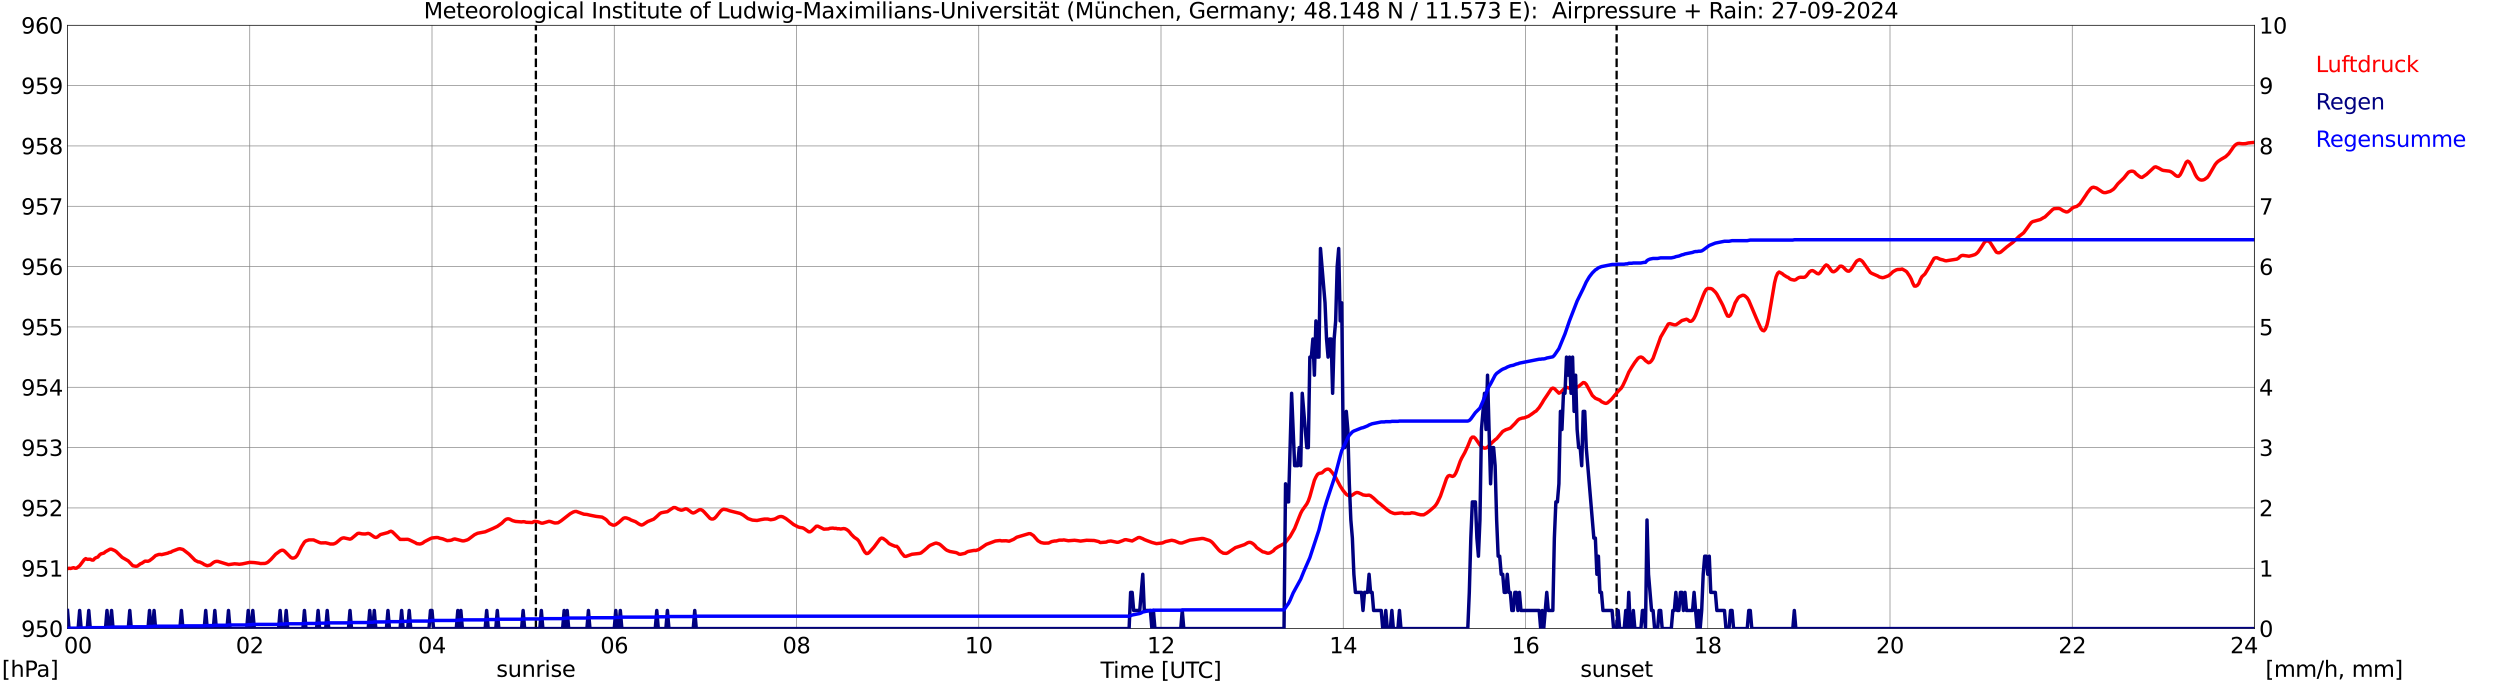 <?xml version="1.0" encoding="utf-8" standalone="no"?>
<!DOCTYPE svg PUBLIC "-//W3C//DTD SVG 1.1//EN"
  "http://www.w3.org/Graphics/SVG/1.1/DTD/svg11.dtd">
<svg xmlns:xlink="http://www.w3.org/1999/xlink" width="1085.4pt" height="296.64pt" viewBox="0 0 1085.4 296.64" xmlns="http://www.w3.org/2000/svg" version="1.1">
 <defs>
  <style type="text/css">*{stroke-linejoin: round; stroke-linecap: butt}</style>
 </defs>
 <g id="figure_1">
  <g id="patch_1">
   <path d="M 0 296.64 
L 1085.4 296.64 
L 1085.4 0 
L 0 0 
z
" style="fill: #ffffff"/>
  </g>
  <g id="axes_1">
   <g id="patch_2">
    <path d="M 29.306 272.909 
L 978.814 272.909 
L 978.814 10.976 
L 29.306 10.976 
z
" style="fill: #ffffff"/>
   </g>
   <g id="patch_3">
    <path d="M 978.814 272.909 
L 978.814 272.909 
L 978.814 10.976 
L 978.814 10.976 
z
" clip-path="url(#p20cfebd97c)" style="fill: #d3d3d3; opacity: 0.25; stroke: #d3d3d3; stroke-linejoin: miter"/>
   </g>
   <g id="matplotlib.axis_1">
    <g id="xtick_1">
     <g id="line2d_1">
      <path d="M 29.306 272.909 
L 29.306 10.976 
" clip-path="url(#p20cfebd97c)" style="fill: none; stroke: #808080; stroke-width: 0.3; stroke-linecap: square"/>
     </g>
     <g id="line2d_2"/>
     <g id="text_1">
      <!--    00 -->
      <g transform="translate(18.733 283.627) scale(0.095 -0.095)">
       <defs>
        <path id="DejaVuSans-20" transform="scale(0.016)"/>
        <path id="DejaVuSans-30" d="M 2034 4250 
Q 1547 4250 1301 3770 
Q 1056 3291 1056 2328 
Q 1056 1369 1301 889 
Q 1547 409 2034 409 
Q 2525 409 2770 889 
Q 3016 1369 3016 2328 
Q 3016 3291 2770 3770 
Q 2525 4250 2034 4250 
z
M 2034 4750 
Q 2819 4750 3233 4129 
Q 3647 3509 3647 2328 
Q 3647 1150 3233 529 
Q 2819 -91 2034 -91 
Q 1250 -91 836 529 
Q 422 1150 422 2328 
Q 422 3509 836 4129 
Q 1250 4750 2034 4750 
z
" transform="scale(0.016)"/>
       </defs>
       <use xlink:href="#DejaVuSans-20"/>
       <use xlink:href="#DejaVuSans-20" transform="translate(31.787 0)"/>
       <use xlink:href="#DejaVuSans-20" transform="translate(63.574 0)"/>
       <use xlink:href="#DejaVuSans-30" transform="translate(95.361 0)"/>
       <use xlink:href="#DejaVuSans-30" transform="translate(158.984 0)"/>
      </g>
     </g>
    </g>
    <g id="xtick_2">
     <g id="line2d_3">
      <path d="M 108.431 272.909 
L 108.431 10.976 
" clip-path="url(#p20cfebd97c)" style="fill: none; stroke: #808080; stroke-width: 0.3; stroke-linecap: square"/>
     </g>
     <g id="line2d_4"/>
     <g id="text_2">
      <!-- 02 -->
      <g transform="translate(102.387 283.627) scale(0.095 -0.095)">
       <defs>
        <path id="DejaVuSans-32" d="M 1228 531 
L 3431 531 
L 3431 0 
L 469 0 
L 469 531 
Q 828 903 1448 1529 
Q 2069 2156 2228 2338 
Q 2531 2678 2651 2914 
Q 2772 3150 2772 3378 
Q 2772 3750 2511 3984 
Q 2250 4219 1831 4219 
Q 1534 4219 1204 4116 
Q 875 4013 500 3803 
L 500 4441 
Q 881 4594 1212 4672 
Q 1544 4750 1819 4750 
Q 2544 4750 2975 4387 
Q 3406 4025 3406 3419 
Q 3406 3131 3298 2873 
Q 3191 2616 2906 2266 
Q 2828 2175 2409 1742 
Q 1991 1309 1228 531 
z
" transform="scale(0.016)"/>
       </defs>
       <use xlink:href="#DejaVuSans-30"/>
       <use xlink:href="#DejaVuSans-32" transform="translate(63.623 0)"/>
      </g>
     </g>
    </g>
    <g id="xtick_3">
     <g id="line2d_5">
      <path d="M 187.557 272.909 
L 187.557 10.976 
" clip-path="url(#p20cfebd97c)" style="fill: none; stroke: #808080; stroke-width: 0.3; stroke-linecap: square"/>
     </g>
     <g id="line2d_6"/>
     <g id="text_3">
      <!-- 04 -->
      <g transform="translate(181.513 283.627) scale(0.095 -0.095)">
       <defs>
        <path id="DejaVuSans-34" d="M 2419 4116 
L 825 1625 
L 2419 1625 
L 2419 4116 
z
M 2253 4666 
L 3047 4666 
L 3047 1625 
L 3713 1625 
L 3713 1100 
L 3047 1100 
L 3047 0 
L 2419 0 
L 2419 1100 
L 313 1100 
L 313 1709 
L 2253 4666 
z
" transform="scale(0.016)"/>
       </defs>
       <use xlink:href="#DejaVuSans-30"/>
       <use xlink:href="#DejaVuSans-34" transform="translate(63.623 0)"/>
      </g>
     </g>
    </g>
    <g id="xtick_4">
     <g id="line2d_7">
      <path d="M 266.683 272.909 
L 266.683 10.976 
" clip-path="url(#p20cfebd97c)" style="fill: none; stroke: #808080; stroke-width: 0.3; stroke-linecap: square"/>
     </g>
     <g id="line2d_8"/>
     <g id="text_4">
      <!-- 06 -->
      <g transform="translate(260.638 283.627) scale(0.095 -0.095)">
       <defs>
        <path id="DejaVuSans-36" d="M 2113 2584 
Q 1688 2584 1439 2293 
Q 1191 2003 1191 1497 
Q 1191 994 1439 701 
Q 1688 409 2113 409 
Q 2538 409 2786 701 
Q 3034 994 3034 1497 
Q 3034 2003 2786 2293 
Q 2538 2584 2113 2584 
z
M 3366 4563 
L 3366 3988 
Q 3128 4100 2886 4159 
Q 2644 4219 2406 4219 
Q 1781 4219 1451 3797 
Q 1122 3375 1075 2522 
Q 1259 2794 1537 2939 
Q 1816 3084 2150 3084 
Q 2853 3084 3261 2657 
Q 3669 2231 3669 1497 
Q 3669 778 3244 343 
Q 2819 -91 2113 -91 
Q 1303 -91 875 529 
Q 447 1150 447 2328 
Q 447 3434 972 4092 
Q 1497 4750 2381 4750 
Q 2619 4750 2861 4703 
Q 3103 4656 3366 4563 
z
" transform="scale(0.016)"/>
       </defs>
       <use xlink:href="#DejaVuSans-30"/>
       <use xlink:href="#DejaVuSans-36" transform="translate(63.623 0)"/>
      </g>
     </g>
    </g>
    <g id="xtick_5">
     <g id="line2d_9">
      <path d="M 345.808 272.909 
L 345.808 10.976 
" clip-path="url(#p20cfebd97c)" style="fill: none; stroke: #808080; stroke-width: 0.3; stroke-linecap: square"/>
     </g>
     <g id="line2d_10"/>
     <g id="text_5">
      <!-- 08 -->
      <g transform="translate(339.764 283.627) scale(0.095 -0.095)">
       <defs>
        <path id="DejaVuSans-38" d="M 2034 2216 
Q 1584 2216 1326 1975 
Q 1069 1734 1069 1313 
Q 1069 891 1326 650 
Q 1584 409 2034 409 
Q 2484 409 2743 651 
Q 3003 894 3003 1313 
Q 3003 1734 2745 1975 
Q 2488 2216 2034 2216 
z
M 1403 2484 
Q 997 2584 770 2862 
Q 544 3141 544 3541 
Q 544 4100 942 4425 
Q 1341 4750 2034 4750 
Q 2731 4750 3128 4425 
Q 3525 4100 3525 3541 
Q 3525 3141 3298 2862 
Q 3072 2584 2669 2484 
Q 3125 2378 3379 2068 
Q 3634 1759 3634 1313 
Q 3634 634 3220 271 
Q 2806 -91 2034 -91 
Q 1263 -91 848 271 
Q 434 634 434 1313 
Q 434 1759 690 2068 
Q 947 2378 1403 2484 
z
M 1172 3481 
Q 1172 3119 1398 2916 
Q 1625 2713 2034 2713 
Q 2441 2713 2670 2916 
Q 2900 3119 2900 3481 
Q 2900 3844 2670 4047 
Q 2441 4250 2034 4250 
Q 1625 4250 1398 4047 
Q 1172 3844 1172 3481 
z
" transform="scale(0.016)"/>
       </defs>
       <use xlink:href="#DejaVuSans-30"/>
       <use xlink:href="#DejaVuSans-38" transform="translate(63.623 0)"/>
      </g>
     </g>
    </g>
    <g id="xtick_6">
     <g id="line2d_11">
      <path d="M 424.934 272.909 
L 424.934 10.976 
" clip-path="url(#p20cfebd97c)" style="fill: none; stroke: #808080; stroke-width: 0.3; stroke-linecap: square"/>
     </g>
     <g id="line2d_12"/>
     <g id="text_6">
      <!-- 10 -->
      <g transform="translate(418.89 283.627) scale(0.095 -0.095)">
       <defs>
        <path id="DejaVuSans-31" d="M 794 531 
L 1825 531 
L 1825 4091 
L 703 3866 
L 703 4441 
L 1819 4666 
L 2450 4666 
L 2450 531 
L 3481 531 
L 3481 0 
L 794 0 
L 794 531 
z
" transform="scale(0.016)"/>
       </defs>
       <use xlink:href="#DejaVuSans-31"/>
       <use xlink:href="#DejaVuSans-30" transform="translate(63.623 0)"/>
      </g>
     </g>
    </g>
    <g id="xtick_7">
     <g id="line2d_13">
      <path d="M 504.06 272.909 
L 504.06 10.976 
" clip-path="url(#p20cfebd97c)" style="fill: none; stroke: #808080; stroke-width: 0.3; stroke-linecap: square"/>
     </g>
     <g id="line2d_14"/>
     <g id="text_7">
      <!-- 12 -->
      <g transform="translate(498.015 283.627) scale(0.095 -0.095)">
       <use xlink:href="#DejaVuSans-31"/>
       <use xlink:href="#DejaVuSans-32" transform="translate(63.623 0)"/>
      </g>
     </g>
    </g>
    <g id="xtick_8">
     <g id="line2d_15">
      <path d="M 583.185 272.909 
L 583.185 10.976 
" clip-path="url(#p20cfebd97c)" style="fill: none; stroke: #808080; stroke-width: 0.3; stroke-linecap: square"/>
     </g>
     <g id="line2d_16"/>
     <g id="text_8">
      <!-- 14 -->
      <g transform="translate(577.141 283.627) scale(0.095 -0.095)">
       <use xlink:href="#DejaVuSans-31"/>
       <use xlink:href="#DejaVuSans-34" transform="translate(63.623 0)"/>
      </g>
     </g>
    </g>
    <g id="xtick_9">
     <g id="line2d_17">
      <path d="M 662.311 272.909 
L 662.311 10.976 
" clip-path="url(#p20cfebd97c)" style="fill: none; stroke: #808080; stroke-width: 0.3; stroke-linecap: square"/>
     </g>
     <g id="line2d_18"/>
     <g id="text_9">
      <!-- 16 -->
      <g transform="translate(656.267 283.627) scale(0.095 -0.095)">
       <use xlink:href="#DejaVuSans-31"/>
       <use xlink:href="#DejaVuSans-36" transform="translate(63.623 0)"/>
      </g>
     </g>
    </g>
    <g id="xtick_10">
     <g id="line2d_19">
      <path d="M 741.437 272.909 
L 741.437 10.976 
" clip-path="url(#p20cfebd97c)" style="fill: none; stroke: #808080; stroke-width: 0.3; stroke-linecap: square"/>
     </g>
     <g id="line2d_20"/>
     <g id="text_10">
      <!-- 18 -->
      <g transform="translate(735.392 283.627) scale(0.095 -0.095)">
       <use xlink:href="#DejaVuSans-31"/>
       <use xlink:href="#DejaVuSans-38" transform="translate(63.623 0)"/>
      </g>
     </g>
    </g>
    <g id="xtick_11">
     <g id="line2d_21">
      <path d="M 820.562 272.909 
L 820.562 10.976 
" clip-path="url(#p20cfebd97c)" style="fill: none; stroke: #808080; stroke-width: 0.3; stroke-linecap: square"/>
     </g>
     <g id="line2d_22"/>
     <g id="text_11">
      <!-- 20 -->
      <g transform="translate(814.518 283.627) scale(0.095 -0.095)">
       <use xlink:href="#DejaVuSans-32"/>
       <use xlink:href="#DejaVuSans-30" transform="translate(63.623 0)"/>
      </g>
     </g>
    </g>
    <g id="xtick_12">
     <g id="line2d_23">
      <path d="M 899.688 272.909 
L 899.688 10.976 
" clip-path="url(#p20cfebd97c)" style="fill: none; stroke: #808080; stroke-width: 0.3; stroke-linecap: square"/>
     </g>
     <g id="line2d_24"/>
     <g id="text_12">
      <!-- 22 -->
      <g transform="translate(893.644 283.627) scale(0.095 -0.095)">
       <use xlink:href="#DejaVuSans-32"/>
       <use xlink:href="#DejaVuSans-32" transform="translate(63.623 0)"/>
      </g>
     </g>
    </g>
    <g id="xtick_13">
     <g id="line2d_25">
      <path d="M 978.814 272.909 
L 978.814 10.976 
" clip-path="url(#p20cfebd97c)" style="fill: none; stroke: #808080; stroke-width: 0.3; stroke-linecap: square"/>
     </g>
     <g id="line2d_26"/>
     <g id="text_13">
      <!-- 24    -->
      <g transform="translate(968.241 283.627) scale(0.095 -0.095)">
       <use xlink:href="#DejaVuSans-32"/>
       <use xlink:href="#DejaVuSans-34" transform="translate(63.623 0)"/>
       <use xlink:href="#DejaVuSans-20" transform="translate(127.246 0)"/>
       <use xlink:href="#DejaVuSans-20" transform="translate(159.033 0)"/>
       <use xlink:href="#DejaVuSans-20" transform="translate(190.82 0)"/>
      </g>
     </g>
    </g>
    <g id="text_14">
     <!-- Time [UTC] -->
     <g transform="translate(477.806 294.322) scale(0.095 -0.095)">
      <defs>
       <path id="DejaVuSans-54" d="M -19 4666 
L 3928 4666 
L 3928 4134 
L 2272 4134 
L 2272 0 
L 1638 0 
L 1638 4134 
L -19 4134 
L -19 4666 
z
" transform="scale(0.016)"/>
       <path id="DejaVuSans-69" d="M 603 3500 
L 1178 3500 
L 1178 0 
L 603 0 
L 603 3500 
z
M 603 4863 
L 1178 4863 
L 1178 4134 
L 603 4134 
L 603 4863 
z
" transform="scale(0.016)"/>
       <path id="DejaVuSans-6d" d="M 3328 2828 
Q 3544 3216 3844 3400 
Q 4144 3584 4550 3584 
Q 5097 3584 5394 3201 
Q 5691 2819 5691 2113 
L 5691 0 
L 5113 0 
L 5113 2094 
Q 5113 2597 4934 2840 
Q 4756 3084 4391 3084 
Q 3944 3084 3684 2787 
Q 3425 2491 3425 1978 
L 3425 0 
L 2847 0 
L 2847 2094 
Q 2847 2600 2669 2842 
Q 2491 3084 2119 3084 
Q 1678 3084 1418 2786 
Q 1159 2488 1159 1978 
L 1159 0 
L 581 0 
L 581 3500 
L 1159 3500 
L 1159 2956 
Q 1356 3278 1631 3431 
Q 1906 3584 2284 3584 
Q 2666 3584 2933 3390 
Q 3200 3197 3328 2828 
z
" transform="scale(0.016)"/>
       <path id="DejaVuSans-65" d="M 3597 1894 
L 3597 1613 
L 953 1613 
Q 991 1019 1311 708 
Q 1631 397 2203 397 
Q 2534 397 2845 478 
Q 3156 559 3463 722 
L 3463 178 
Q 3153 47 2828 -22 
Q 2503 -91 2169 -91 
Q 1331 -91 842 396 
Q 353 884 353 1716 
Q 353 2575 817 3079 
Q 1281 3584 2069 3584 
Q 2775 3584 3186 3129 
Q 3597 2675 3597 1894 
z
M 3022 2063 
Q 3016 2534 2758 2815 
Q 2500 3097 2075 3097 
Q 1594 3097 1305 2825 
Q 1016 2553 972 2059 
L 3022 2063 
z
" transform="scale(0.016)"/>
       <path id="DejaVuSans-5b" d="M 550 4863 
L 1875 4863 
L 1875 4416 
L 1125 4416 
L 1125 -397 
L 1875 -397 
L 1875 -844 
L 550 -844 
L 550 4863 
z
" transform="scale(0.016)"/>
       <path id="DejaVuSans-55" d="M 556 4666 
L 1191 4666 
L 1191 1831 
Q 1191 1081 1462 751 
Q 1734 422 2344 422 
Q 2950 422 3222 751 
Q 3494 1081 3494 1831 
L 3494 4666 
L 4128 4666 
L 4128 1753 
Q 4128 841 3676 375 
Q 3225 -91 2344 -91 
Q 1459 -91 1007 375 
Q 556 841 556 1753 
L 556 4666 
z
" transform="scale(0.016)"/>
       <path id="DejaVuSans-43" d="M 4122 4306 
L 4122 3641 
Q 3803 3938 3442 4084 
Q 3081 4231 2675 4231 
Q 1875 4231 1450 3742 
Q 1025 3253 1025 2328 
Q 1025 1406 1450 917 
Q 1875 428 2675 428 
Q 3081 428 3442 575 
Q 3803 722 4122 1019 
L 4122 359 
Q 3791 134 3420 21 
Q 3050 -91 2638 -91 
Q 1578 -91 968 557 
Q 359 1206 359 2328 
Q 359 3453 968 4101 
Q 1578 4750 2638 4750 
Q 3056 4750 3426 4639 
Q 3797 4528 4122 4306 
z
" transform="scale(0.016)"/>
       <path id="DejaVuSans-5d" d="M 1947 4863 
L 1947 -844 
L 622 -844 
L 622 -397 
L 1369 -397 
L 1369 4416 
L 622 4416 
L 622 4863 
L 1947 4863 
z
" transform="scale(0.016)"/>
      </defs>
      <use xlink:href="#DejaVuSans-54"/>
      <use xlink:href="#DejaVuSans-69" transform="translate(57.959 0)"/>
      <use xlink:href="#DejaVuSans-6d" transform="translate(85.742 0)"/>
      <use xlink:href="#DejaVuSans-65" transform="translate(183.154 0)"/>
      <use xlink:href="#DejaVuSans-20" transform="translate(244.678 0)"/>
      <use xlink:href="#DejaVuSans-5b" transform="translate(276.465 0)"/>
      <use xlink:href="#DejaVuSans-55" transform="translate(315.479 0)"/>
      <use xlink:href="#DejaVuSans-54" transform="translate(388.672 0)"/>
      <use xlink:href="#DejaVuSans-43" transform="translate(443.881 0)"/>
      <use xlink:href="#DejaVuSans-5d" transform="translate(513.705 0)"/>
     </g>
    </g>
   </g>
   <g id="matplotlib.axis_2">
    <g id="ytick_1">
     <g id="line2d_27">
      <path d="M 29.306 272.909 
L 978.814 272.909 
" clip-path="url(#p20cfebd97c)" style="fill: none; stroke: #808080; stroke-width: 0.3; stroke-linecap: square"/>
     </g>
     <g id="line2d_28"/>
     <g id="text_15">
      <!-- 950 -->
      <g transform="translate(9.173 276.518) scale(0.095 -0.095)">
       <defs>
        <path id="DejaVuSans-39" d="M 703 97 
L 703 672 
Q 941 559 1184 500 
Q 1428 441 1663 441 
Q 2288 441 2617 861 
Q 2947 1281 2994 2138 
Q 2813 1869 2534 1725 
Q 2256 1581 1919 1581 
Q 1219 1581 811 2004 
Q 403 2428 403 3163 
Q 403 3881 828 4315 
Q 1253 4750 1959 4750 
Q 2769 4750 3195 4129 
Q 3622 3509 3622 2328 
Q 3622 1225 3098 567 
Q 2575 -91 1691 -91 
Q 1453 -91 1209 -44 
Q 966 3 703 97 
z
M 1959 2075 
Q 2384 2075 2632 2365 
Q 2881 2656 2881 3163 
Q 2881 3666 2632 3958 
Q 2384 4250 1959 4250 
Q 1534 4250 1286 3958 
Q 1038 3666 1038 3163 
Q 1038 2656 1286 2365 
Q 1534 2075 1959 2075 
z
" transform="scale(0.016)"/>
        <path id="DejaVuSans-35" d="M 691 4666 
L 3169 4666 
L 3169 4134 
L 1269 4134 
L 1269 2991 
Q 1406 3038 1543 3061 
Q 1681 3084 1819 3084 
Q 2600 3084 3056 2656 
Q 3513 2228 3513 1497 
Q 3513 744 3044 326 
Q 2575 -91 1722 -91 
Q 1428 -91 1123 -41 
Q 819 9 494 109 
L 494 744 
Q 775 591 1075 516 
Q 1375 441 1709 441 
Q 2250 441 2565 725 
Q 2881 1009 2881 1497 
Q 2881 1984 2565 2268 
Q 2250 2553 1709 2553 
Q 1456 2553 1204 2497 
Q 953 2441 691 2322 
L 691 4666 
z
" transform="scale(0.016)"/>
       </defs>
       <use xlink:href="#DejaVuSans-39"/>
       <use xlink:href="#DejaVuSans-35" transform="translate(63.623 0)"/>
       <use xlink:href="#DejaVuSans-30" transform="translate(127.246 0)"/>
      </g>
     </g>
    </g>
    <g id="ytick_2">
     <g id="line2d_29">
      <path d="M 29.306 246.715 
L 978.814 246.715 
" clip-path="url(#p20cfebd97c)" style="fill: none; stroke: #808080; stroke-width: 0.3; stroke-linecap: square"/>
     </g>
     <g id="line2d_30"/>
     <g id="text_16">
      <!-- 951 -->
      <g transform="translate(9.173 250.325) scale(0.095 -0.095)">
       <use xlink:href="#DejaVuSans-39"/>
       <use xlink:href="#DejaVuSans-35" transform="translate(63.623 0)"/>
       <use xlink:href="#DejaVuSans-31" transform="translate(127.246 0)"/>
      </g>
     </g>
    </g>
    <g id="ytick_3">
     <g id="line2d_31">
      <path d="M 29.306 220.522 
L 978.814 220.522 
" clip-path="url(#p20cfebd97c)" style="fill: none; stroke: #808080; stroke-width: 0.3; stroke-linecap: square"/>
     </g>
     <g id="line2d_32"/>
     <g id="text_17">
      <!-- 952 -->
      <g transform="translate(9.173 224.131) scale(0.095 -0.095)">
       <use xlink:href="#DejaVuSans-39"/>
       <use xlink:href="#DejaVuSans-35" transform="translate(63.623 0)"/>
       <use xlink:href="#DejaVuSans-32" transform="translate(127.246 0)"/>
      </g>
     </g>
    </g>
    <g id="ytick_4">
     <g id="line2d_33">
      <path d="M 29.306 194.329 
L 978.814 194.329 
" clip-path="url(#p20cfebd97c)" style="fill: none; stroke: #808080; stroke-width: 0.3; stroke-linecap: square"/>
     </g>
     <g id="line2d_34"/>
     <g id="text_18">
      <!-- 953 -->
      <g transform="translate(9.173 197.938) scale(0.095 -0.095)">
       <defs>
        <path id="DejaVuSans-33" d="M 2597 2516 
Q 3050 2419 3304 2112 
Q 3559 1806 3559 1356 
Q 3559 666 3084 287 
Q 2609 -91 1734 -91 
Q 1441 -91 1130 -33 
Q 819 25 488 141 
L 488 750 
Q 750 597 1062 519 
Q 1375 441 1716 441 
Q 2309 441 2620 675 
Q 2931 909 2931 1356 
Q 2931 1769 2642 2001 
Q 2353 2234 1838 2234 
L 1294 2234 
L 1294 2753 
L 1863 2753 
Q 2328 2753 2575 2939 
Q 2822 3125 2822 3475 
Q 2822 3834 2567 4026 
Q 2313 4219 1838 4219 
Q 1578 4219 1281 4162 
Q 984 4106 628 3988 
L 628 4550 
Q 988 4650 1302 4700 
Q 1616 4750 1894 4750 
Q 2613 4750 3031 4423 
Q 3450 4097 3450 3541 
Q 3450 3153 3228 2886 
Q 3006 2619 2597 2516 
z
" transform="scale(0.016)"/>
       </defs>
       <use xlink:href="#DejaVuSans-39"/>
       <use xlink:href="#DejaVuSans-35" transform="translate(63.623 0)"/>
       <use xlink:href="#DejaVuSans-33" transform="translate(127.246 0)"/>
      </g>
     </g>
    </g>
    <g id="ytick_5">
     <g id="line2d_35">
      <path d="M 29.306 168.136 
L 978.814 168.136 
" clip-path="url(#p20cfebd97c)" style="fill: none; stroke: #808080; stroke-width: 0.3; stroke-linecap: square"/>
     </g>
     <g id="line2d_36"/>
     <g id="text_19">
      <!-- 954 -->
      <g transform="translate(9.173 171.745) scale(0.095 -0.095)">
       <use xlink:href="#DejaVuSans-39"/>
       <use xlink:href="#DejaVuSans-35" transform="translate(63.623 0)"/>
       <use xlink:href="#DejaVuSans-34" transform="translate(127.246 0)"/>
      </g>
     </g>
    </g>
    <g id="ytick_6">
     <g id="line2d_37">
      <path d="M 29.306 141.942 
L 978.814 141.942 
" clip-path="url(#p20cfebd97c)" style="fill: none; stroke: #808080; stroke-width: 0.3; stroke-linecap: square"/>
     </g>
     <g id="line2d_38"/>
     <g id="text_20">
      <!-- 955 -->
      <g transform="translate(9.173 145.551) scale(0.095 -0.095)">
       <use xlink:href="#DejaVuSans-39"/>
       <use xlink:href="#DejaVuSans-35" transform="translate(63.623 0)"/>
       <use xlink:href="#DejaVuSans-35" transform="translate(127.246 0)"/>
      </g>
     </g>
    </g>
    <g id="ytick_7">
     <g id="line2d_39">
      <path d="M 29.306 115.749 
L 978.814 115.749 
" clip-path="url(#p20cfebd97c)" style="fill: none; stroke: #808080; stroke-width: 0.3; stroke-linecap: square"/>
     </g>
     <g id="line2d_40"/>
     <g id="text_21">
      <!-- 956 -->
      <g transform="translate(9.173 119.358) scale(0.095 -0.095)">
       <use xlink:href="#DejaVuSans-39"/>
       <use xlink:href="#DejaVuSans-35" transform="translate(63.623 0)"/>
       <use xlink:href="#DejaVuSans-36" transform="translate(127.246 0)"/>
      </g>
     </g>
    </g>
    <g id="ytick_8">
     <g id="line2d_41">
      <path d="M 29.306 89.556 
L 978.814 89.556 
" clip-path="url(#p20cfebd97c)" style="fill: none; stroke: #808080; stroke-width: 0.3; stroke-linecap: square"/>
     </g>
     <g id="line2d_42"/>
     <g id="text_22">
      <!-- 957 -->
      <g transform="translate(9.173 93.165) scale(0.095 -0.095)">
       <defs>
        <path id="DejaVuSans-37" d="M 525 4666 
L 3525 4666 
L 3525 4397 
L 1831 0 
L 1172 0 
L 2766 4134 
L 525 4134 
L 525 4666 
z
" transform="scale(0.016)"/>
       </defs>
       <use xlink:href="#DejaVuSans-39"/>
       <use xlink:href="#DejaVuSans-35" transform="translate(63.623 0)"/>
       <use xlink:href="#DejaVuSans-37" transform="translate(127.246 0)"/>
      </g>
     </g>
    </g>
    <g id="ytick_9">
     <g id="line2d_43">
      <path d="M 29.306 63.362 
L 978.814 63.362 
" clip-path="url(#p20cfebd97c)" style="fill: none; stroke: #808080; stroke-width: 0.3; stroke-linecap: square"/>
     </g>
     <g id="line2d_44"/>
     <g id="text_23">
      <!-- 958 -->
      <g transform="translate(9.173 66.972) scale(0.095 -0.095)">
       <use xlink:href="#DejaVuSans-39"/>
       <use xlink:href="#DejaVuSans-35" transform="translate(63.623 0)"/>
       <use xlink:href="#DejaVuSans-38" transform="translate(127.246 0)"/>
      </g>
     </g>
    </g>
    <g id="ytick_10">
     <g id="line2d_45">
      <path d="M 29.306 37.169 
L 978.814 37.169 
" clip-path="url(#p20cfebd97c)" style="fill: none; stroke: #808080; stroke-width: 0.3; stroke-linecap: square"/>
     </g>
     <g id="line2d_46"/>
     <g id="text_24">
      <!-- 959 -->
      <g transform="translate(9.173 40.778) scale(0.095 -0.095)">
       <use xlink:href="#DejaVuSans-39"/>
       <use xlink:href="#DejaVuSans-35" transform="translate(63.623 0)"/>
       <use xlink:href="#DejaVuSans-39" transform="translate(127.246 0)"/>
      </g>
     </g>
    </g>
    <g id="ytick_11">
     <g id="line2d_47">
      <path d="M 29.306 10.976 
L 978.814 10.976 
" clip-path="url(#p20cfebd97c)" style="fill: none; stroke: #808080; stroke-width: 0.3; stroke-linecap: square"/>
     </g>
     <g id="line2d_48"/>
     <g id="text_25">
      <!-- 960 -->
      <g transform="translate(9.173 14.585) scale(0.095 -0.095)">
       <use xlink:href="#DejaVuSans-39"/>
       <use xlink:href="#DejaVuSans-36" transform="translate(63.623 0)"/>
       <use xlink:href="#DejaVuSans-30" transform="translate(127.246 0)"/>
      </g>
     </g>
    </g>
   </g>
   <g id="line2d_49">
    <path d="M 232.659 272.909 
L 232.659 10.976 
" clip-path="url(#p20cfebd97c)" style="fill: none; stroke-dasharray: 3.7,1.6; stroke-dashoffset: 0; stroke: #000000"/>
   </g>
   <g id="line2d_50">
    <path d="M 701.874 272.909 
L 701.874 10.976 
" clip-path="url(#p20cfebd97c)" style="fill: none; stroke-dasharray: 3.7,1.6; stroke-dashoffset: 0; stroke: #000000"/>
   </g>
   <g id="line2d_51">
    <path d="M 29.306 246.89 
L 29.965 246.715 
L 30.625 246.82 
L 31.943 246.454 
L 32.603 246.715 
L 33.262 246.663 
L 34.581 245.615 
L 36.559 242.996 
L 37.218 242.525 
L 37.878 242.839 
L 39.197 242.786 
L 39.856 243.153 
L 40.515 243.153 
L 41.175 242.42 
L 41.834 242.053 
L 42.493 241.844 
L 43.153 241.005 
L 43.812 240.481 
L 45.131 240.115 
L 45.79 239.539 
L 47.768 238.438 
L 48.428 238.438 
L 49.747 239.015 
L 50.406 239.434 
L 53.043 242.001 
L 55.681 243.52 
L 57.659 245.615 
L 58.978 245.877 
L 59.637 245.773 
L 60.956 244.777 
L 61.615 244.515 
L 62.934 243.625 
L 64.253 243.677 
L 64.912 243.415 
L 66.231 242.42 
L 67.55 241.215 
L 68.869 240.743 
L 69.528 240.691 
L 70.187 240.796 
L 72.825 240.167 
L 73.484 239.853 
L 74.144 239.748 
L 74.803 239.329 
L 77.441 238.334 
L 78.1 238.229 
L 79.419 238.543 
L 81.397 240.062 
L 82.056 240.586 
L 84.694 243.258 
L 86.013 243.939 
L 86.672 243.991 
L 87.991 244.62 
L 88.65 245.092 
L 89.969 245.615 
L 91.288 245.301 
L 92.606 244.253 
L 93.266 243.887 
L 93.925 243.729 
L 94.584 243.729 
L 99.2 245.144 
L 101.838 244.777 
L 103.156 244.882 
L 103.816 244.987 
L 105.135 244.83 
L 108.431 244.149 
L 110.41 244.253 
L 112.388 244.515 
L 113.047 244.672 
L 115.025 244.62 
L 115.685 244.41 
L 116.344 244.044 
L 117.663 242.839 
L 119.641 240.639 
L 121.619 239.172 
L 122.278 238.91 
L 122.938 238.91 
L 123.597 239.329 
L 126.235 242.001 
L 126.894 242.315 
L 127.553 242.263 
L 128.213 242.001 
L 128.872 241.32 
L 129.532 240.22 
L 130.85 237.443 
L 132.169 235.348 
L 132.829 234.824 
L 134.147 234.405 
L 136.125 234.405 
L 138.763 235.557 
L 139.422 235.714 
L 141.4 235.662 
L 142.719 235.976 
L 143.379 236.186 
L 144.697 236.186 
L 145.357 235.976 
L 146.016 235.61 
L 147.994 233.933 
L 148.654 233.619 
L 149.313 233.514 
L 151.951 234.09 
L 152.61 233.828 
L 155.247 231.628 
L 155.907 231.523 
L 157.226 231.785 
L 158.544 231.838 
L 159.863 231.576 
L 160.523 231.785 
L 162.501 233.147 
L 163.16 233.357 
L 163.819 233.147 
L 165.138 232.1 
L 168.435 231.209 
L 169.094 230.842 
L 169.754 230.633 
L 170.413 230.947 
L 173.71 234.195 
L 175.029 234.195 
L 177.007 234.143 
L 177.666 234.352 
L 178.985 234.981 
L 180.304 235.61 
L 180.963 236.029 
L 182.282 236.186 
L 182.941 236.029 
L 183.601 235.714 
L 184.26 235.19 
L 186.898 233.828 
L 187.557 233.566 
L 189.535 233.357 
L 190.195 233.409 
L 190.854 233.671 
L 192.173 233.933 
L 194.151 234.719 
L 195.47 234.614 
L 196.129 234.457 
L 196.788 234.143 
L 197.448 233.986 
L 198.767 234.3 
L 200.745 234.824 
L 201.404 234.824 
L 202.723 234.457 
L 203.382 234.143 
L 206.02 232.152 
L 207.339 231.523 
L 210.635 230.895 
L 213.932 229.48 
L 215.91 228.537 
L 217.889 227.123 
L 219.207 225.813 
L 219.867 225.394 
L 220.526 225.237 
L 221.186 225.342 
L 222.504 226.023 
L 223.823 226.389 
L 226.461 226.599 
L 227.12 226.494 
L 227.779 226.547 
L 228.439 226.756 
L 231.076 226.861 
L 231.736 226.494 
L 232.395 226.337 
L 233.714 226.599 
L 235.033 227.123 
L 235.692 227.123 
L 238.329 226.337 
L 238.989 226.442 
L 240.308 226.913 
L 240.967 227.071 
L 242.286 226.966 
L 243.604 226.128 
L 247.561 223.037 
L 248.88 222.303 
L 249.539 222.094 
L 250.198 222.041 
L 252.176 222.775 
L 253.495 223.246 
L 254.814 223.351 
L 256.133 223.665 
L 258.77 224.189 
L 261.408 224.504 
L 262.726 225.289 
L 263.386 225.813 
L 264.705 227.332 
L 266.023 227.961 
L 266.683 228.013 
L 267.342 227.752 
L 268.661 226.809 
L 270.639 225.027 
L 271.298 224.818 
L 271.958 224.87 
L 273.277 225.342 
L 273.936 225.761 
L 275.914 226.494 
L 277.233 227.385 
L 277.892 227.752 
L 278.552 227.961 
L 279.211 227.752 
L 281.189 226.442 
L 283.827 225.394 
L 285.145 224.242 
L 286.464 222.984 
L 287.124 222.618 
L 288.442 222.356 
L 289.761 222.146 
L 291.08 221.203 
L 292.399 220.365 
L 293.058 220.365 
L 293.717 220.627 
L 294.377 221.046 
L 295.696 221.518 
L 296.355 221.413 
L 297.674 220.889 
L 298.333 221.046 
L 299.652 221.989 
L 300.311 222.513 
L 300.971 222.722 
L 301.63 222.513 
L 303.608 221.308 
L 304.267 221.256 
L 304.927 221.57 
L 305.586 222.146 
L 308.224 225.027 
L 308.883 225.342 
L 309.543 225.342 
L 310.202 225.027 
L 310.861 224.399 
L 312.839 221.884 
L 313.499 221.36 
L 314.158 221.098 
L 315.477 221.308 
L 316.796 221.779 
L 321.411 222.932 
L 322.73 223.665 
L 324.708 225.132 
L 326.686 225.813 
L 328.005 225.918 
L 328.665 225.97 
L 330.643 225.551 
L 331.961 225.342 
L 333.28 225.342 
L 334.599 225.656 
L 335.918 225.447 
L 336.577 225.237 
L 337.896 224.504 
L 338.555 224.294 
L 339.215 224.242 
L 339.874 224.399 
L 341.193 225.132 
L 343.171 226.651 
L 344.49 227.699 
L 346.468 228.747 
L 347.127 228.956 
L 348.446 229.166 
L 349.105 229.48 
L 351.083 230.895 
L 351.743 230.895 
L 352.402 230.476 
L 354.38 228.485 
L 355.04 228.433 
L 356.359 229.061 
L 357.677 229.742 
L 359.655 229.637 
L 360.315 229.376 
L 361.634 229.271 
L 362.293 229.428 
L 362.952 229.376 
L 363.612 229.585 
L 364.271 229.533 
L 364.93 229.69 
L 366.249 229.48 
L 366.909 229.585 
L 367.568 229.899 
L 368.227 230.371 
L 368.887 231.052 
L 369.546 231.942 
L 370.865 233.252 
L 372.184 234.143 
L 372.843 234.876 
L 374.162 237.234 
L 374.821 238.596 
L 375.481 239.696 
L 376.14 240.324 
L 376.799 240.272 
L 377.459 239.748 
L 379.437 237.548 
L 381.415 234.876 
L 382.074 233.986 
L 382.734 233.619 
L 383.393 233.776 
L 384.712 234.719 
L 386.031 236.029 
L 387.349 236.657 
L 388.668 237.181 
L 389.328 237.181 
L 389.987 237.862 
L 391.306 239.958 
L 392.624 241.477 
L 393.284 241.582 
L 395.921 240.639 
L 399.218 240.272 
L 399.878 240.062 
L 401.196 239.015 
L 402.515 237.862 
L 403.175 237.234 
L 403.834 236.762 
L 405.812 235.924 
L 406.471 235.767 
L 407.79 236.186 
L 408.45 236.657 
L 410.428 238.438 
L 411.087 238.91 
L 412.406 239.434 
L 415.043 239.905 
L 415.703 240.167 
L 416.362 240.586 
L 417.022 240.639 
L 419 240.22 
L 419.659 239.748 
L 420.318 239.434 
L 422.297 239.067 
L 422.956 238.962 
L 423.615 239.015 
L 424.934 238.596 
L 428.231 236.343 
L 430.209 235.61 
L 432.187 234.876 
L 434.165 234.667 
L 434.825 234.824 
L 436.803 234.771 
L 438.122 234.981 
L 440.1 234.143 
L 441.419 233.252 
L 446.694 231.681 
L 447.353 231.681 
L 448.672 232.519 
L 449.991 234.038 
L 450.65 234.771 
L 451.969 235.557 
L 453.287 235.819 
L 455.266 235.767 
L 456.584 235.138 
L 457.903 234.876 
L 458.563 234.876 
L 459.881 234.509 
L 461.2 234.509 
L 461.859 234.405 
L 463.838 234.771 
L 465.156 234.667 
L 466.475 234.562 
L 467.794 234.719 
L 469.113 234.928 
L 471.75 234.562 
L 475.047 234.667 
L 477.025 235.138 
L 477.685 235.557 
L 480.322 235.348 
L 480.981 235.033 
L 482.3 234.876 
L 484.278 235.295 
L 484.938 235.452 
L 485.597 235.4 
L 487.575 234.667 
L 488.235 234.352 
L 488.894 234.3 
L 491.532 234.876 
L 492.85 234.143 
L 494.169 233.409 
L 494.828 233.357 
L 496.147 233.881 
L 496.807 234.247 
L 498.125 234.771 
L 500.103 235.505 
L 502.082 236.029 
L 504.719 235.714 
L 506.038 235.138 
L 508.675 234.562 
L 509.994 234.824 
L 511.972 235.662 
L 512.632 235.767 
L 513.291 235.714 
L 516.588 234.509 
L 521.863 233.776 
L 522.522 233.828 
L 525.16 234.667 
L 525.819 235.086 
L 526.479 235.662 
L 529.116 238.753 
L 529.776 239.381 
L 531.094 240.167 
L 532.413 240.272 
L 533.073 240.01 
L 536.369 237.757 
L 537.688 237.338 
L 540.326 236.448 
L 541.644 235.662 
L 542.304 235.452 
L 542.963 235.505 
L 543.623 235.819 
L 544.282 236.291 
L 544.941 236.919 
L 545.601 237.757 
L 548.238 239.591 
L 548.898 239.696 
L 550.216 240.167 
L 550.876 240.167 
L 551.535 239.958 
L 552.854 239.119 
L 553.513 238.334 
L 554.832 237.443 
L 557.47 236.029 
L 558.129 235.452 
L 560.107 232.938 
L 562.085 229.428 
L 564.063 224.451 
L 564.723 222.827 
L 565.382 221.57 
L 567.36 218.793 
L 568.02 217.484 
L 568.679 215.598 
L 570.657 208.526 
L 571.317 207.111 
L 571.976 206.011 
L 572.635 205.54 
L 573.954 205.278 
L 575.273 204.073 
L 575.932 203.758 
L 576.592 203.654 
L 577.251 203.863 
L 578.57 205.382 
L 579.889 207.321 
L 581.867 211.04 
L 583.185 213.031 
L 584.504 214.602 
L 585.164 215.022 
L 585.823 215.284 
L 586.482 215.231 
L 587.142 214.917 
L 588.46 214.026 
L 589.12 213.817 
L 589.779 213.921 
L 591.098 214.498 
L 591.757 214.864 
L 593.076 215.074 
L 594.395 214.969 
L 595.054 215.231 
L 596.373 216.279 
L 598.351 218.165 
L 599.011 218.584 
L 602.307 221.36 
L 603.626 222.303 
L 604.945 222.827 
L 605.604 222.984 
L 607.582 222.775 
L 608.901 222.67 
L 609.561 222.932 
L 612.198 222.88 
L 612.858 222.618 
L 614.176 222.775 
L 615.495 223.194 
L 616.814 223.508 
L 618.133 223.508 
L 619.451 222.722 
L 620.77 221.727 
L 622.748 219.998 
L 623.408 219.213 
L 624.067 218.165 
L 625.386 215.388 
L 628.023 207.74 
L 628.683 206.692 
L 629.342 206.43 
L 630.661 206.849 
L 631.32 206.535 
L 631.98 205.54 
L 632.639 204.02 
L 633.958 200.301 
L 634.617 198.887 
L 635.936 196.529 
L 637.255 193.7 
L 638.573 190.452 
L 639.233 189.771 
L 639.892 189.771 
L 640.552 190.347 
L 642.53 193.229 
L 643.189 193.91 
L 643.848 194.329 
L 644.508 194.591 
L 645.167 194.486 
L 645.827 194.172 
L 647.805 192.129 
L 649.123 190.924 
L 649.783 190.452 
L 652.42 187.309 
L 653.739 186.576 
L 655.717 185.895 
L 657.695 183.904 
L 659.014 182.385 
L 659.674 181.913 
L 660.992 181.494 
L 661.652 181.442 
L 663.63 180.708 
L 665.608 179.346 
L 666.267 178.822 
L 666.927 178.456 
L 668.246 176.937 
L 669.564 174.893 
L 670.224 173.741 
L 671.542 171.803 
L 673.521 168.817 
L 674.18 168.502 
L 674.839 168.712 
L 676.817 170.702 
L 677.477 170.388 
L 678.136 169.812 
L 678.796 169.079 
L 680.114 168.136 
L 681.433 168.555 
L 684.071 168.345 
L 685.389 167.769 
L 687.368 166.092 
L 688.027 166.197 
L 688.686 166.878 
L 690.005 169.288 
L 691.324 171.698 
L 692.643 172.903 
L 694.621 173.741 
L 695.28 174.37 
L 696.599 174.998 
L 697.258 175.155 
L 697.918 174.893 
L 699.236 173.741 
L 699.896 173.06 
L 701.215 171.436 
L 702.533 169.864 
L 703.852 168.555 
L 704.511 167.507 
L 705.83 164.73 
L 707.149 161.587 
L 708.468 159.387 
L 709.786 157.344 
L 711.105 155.615 
L 711.765 155.144 
L 712.424 154.987 
L 713.083 155.248 
L 713.743 155.825 
L 714.402 156.558 
L 715.721 157.501 
L 716.38 157.292 
L 717.04 156.61 
L 717.699 155.563 
L 720.996 146.343 
L 724.293 140.685 
L 724.952 140.475 
L 726.93 141.052 
L 727.59 141.052 
L 728.909 140.161 
L 730.227 139.166 
L 732.205 138.589 
L 732.865 138.904 
L 733.524 139.48 
L 734.184 139.48 
L 734.843 139.061 
L 735.502 138.118 
L 736.162 136.808 
L 739.459 128.269 
L 740.118 126.75 
L 740.777 125.65 
L 741.437 125.231 
L 742.756 125.283 
L 743.415 125.545 
L 744.734 126.803 
L 745.393 127.693 
L 747.371 131.36 
L 748.031 132.67 
L 749.349 135.865 
L 750.009 137.175 
L 750.668 137.332 
L 751.327 136.756 
L 751.987 135.289 
L 753.306 131.517 
L 754.624 129.317 
L 755.284 128.741 
L 756.602 128.165 
L 757.262 128.269 
L 757.921 128.741 
L 758.581 129.369 
L 759.24 130.417 
L 761.218 135.08 
L 762.537 138.223 
L 764.515 142.623 
L 765.174 143.409 
L 765.834 143.619 
L 766.493 142.833 
L 767.153 141.104 
L 767.812 138.275 
L 769.131 130.574 
L 770.449 122.821 
L 771.109 120.202 
L 771.768 118.683 
L 772.428 118.106 
L 773.746 118.787 
L 774.406 119.364 
L 775.725 120.202 
L 776.384 120.464 
L 777.043 121.04 
L 777.703 121.354 
L 779.021 121.616 
L 779.681 121.407 
L 780.34 120.883 
L 781 120.516 
L 781.659 120.359 
L 782.978 120.411 
L 783.637 120.307 
L 784.296 119.73 
L 785.615 118.002 
L 786.275 117.582 
L 786.934 117.478 
L 787.593 117.792 
L 788.912 118.735 
L 789.572 118.892 
L 790.231 118.368 
L 792.209 115.539 
L 792.868 115.016 
L 793.528 115.33 
L 794.187 116.116 
L 794.847 117.163 
L 795.506 117.897 
L 796.165 118.002 
L 796.825 117.635 
L 797.484 117.111 
L 798.803 115.592 
L 799.462 115.539 
L 800.122 115.854 
L 801.44 117.216 
L 802.1 117.687 
L 802.759 117.74 
L 803.419 117.268 
L 804.078 116.378 
L 805.397 114.334 
L 806.056 113.392 
L 806.715 112.972 
L 807.375 112.711 
L 808.034 113.025 
L 808.694 113.601 
L 811.99 118.263 
L 812.65 118.683 
L 815.287 119.835 
L 815.947 120.254 
L 817.265 120.568 
L 817.925 120.464 
L 819.903 119.73 
L 820.562 119.206 
L 821.881 117.949 
L 823.2 117.216 
L 823.859 117.006 
L 825.178 116.954 
L 825.837 116.797 
L 827.156 117.53 
L 827.816 118.002 
L 829.134 119.94 
L 829.794 121.197 
L 830.453 122.926 
L 831.112 124.183 
L 831.772 124.236 
L 832.431 123.869 
L 833.091 123.031 
L 833.75 121.407 
L 834.409 120.149 
L 835.728 118.945 
L 837.047 116.797 
L 839.684 112.187 
L 840.344 111.925 
L 841.003 111.925 
L 842.322 112.553 
L 843.641 112.868 
L 844.3 113.13 
L 844.959 113.234 
L 849.575 112.501 
L 850.235 112.134 
L 850.894 111.453 
L 851.553 110.982 
L 852.213 110.877 
L 854.191 111.139 
L 854.85 111.244 
L 856.169 110.929 
L 857.488 110.51 
L 858.147 110.039 
L 858.806 109.41 
L 860.125 107.472 
L 861.444 105.376 
L 862.103 104.695 
L 862.763 104.591 
L 863.422 104.748 
L 864.082 105.324 
L 866.719 109.463 
L 867.378 109.724 
L 868.038 109.724 
L 868.697 109.41 
L 871.335 107.158 
L 873.972 105.167 
L 876.61 102.6 
L 878.588 101.081 
L 879.907 99.3 
L 881.225 97.466 
L 881.885 96.628 
L 882.544 96.209 
L 885.841 95.318 
L 887.16 94.532 
L 887.819 94.218 
L 891.116 91.022 
L 891.775 90.603 
L 893.094 90.499 
L 893.754 90.499 
L 894.413 90.656 
L 895.732 91.494 
L 897.051 92.018 
L 897.71 91.965 
L 898.369 91.546 
L 899.688 90.394 
L 900.347 89.975 
L 901.666 89.608 
L 902.985 88.56 
L 905.622 84.684 
L 906.282 83.636 
L 907.601 81.96 
L 908.26 81.436 
L 908.919 81.279 
L 910.238 81.645 
L 912.876 83.426 
L 913.535 83.636 
L 914.194 83.636 
L 916.173 83.06 
L 917.491 82.221 
L 918.151 81.54 
L 919.469 79.812 
L 922.107 77.245 
L 923.426 75.568 
L 924.085 74.783 
L 924.745 74.468 
L 925.404 74.311 
L 926.063 74.363 
L 926.723 74.678 
L 927.382 75.464 
L 928.701 76.511 
L 929.36 76.93 
L 930.02 77.035 
L 931.998 75.673 
L 935.295 72.582 
L 935.954 72.425 
L 937.273 73.001 
L 938.592 73.787 
L 939.251 73.997 
L 941.888 74.311 
L 942.548 74.573 
L 943.207 74.992 
L 944.526 76.145 
L 945.185 76.511 
L 945.845 76.564 
L 946.504 75.935 
L 947.163 74.73 
L 949.142 70.434 
L 949.801 69.963 
L 950.46 70.33 
L 951.12 71.325 
L 951.779 72.687 
L 953.098 75.778 
L 953.757 76.878 
L 954.417 77.611 
L 955.076 78.031 
L 955.735 78.188 
L 956.395 78.135 
L 957.054 77.926 
L 958.373 76.983 
L 959.032 76.092 
L 961.67 71.535 
L 962.329 70.696 
L 962.989 70.068 
L 964.307 69.177 
L 966.285 68.025 
L 967.604 66.767 
L 968.923 64.934 
L 969.582 63.939 
L 970.242 63.153 
L 970.901 62.629 
L 971.561 62.315 
L 972.22 62.262 
L 973.539 62.419 
L 974.857 62.367 
L 976.176 62.053 
L 978.154 61.878 
L 978.154 61.878 
" clip-path="url(#p20cfebd97c)" style="fill: none; stroke: #ff0000; stroke-width: 1.5; stroke-linecap: square"/>
   </g>
   <g id="patch_4">
    <path d="M 29.306 272.909 
L 29.306 10.976 
" style="fill: none; stroke: #000000; stroke-width: 0.3; stroke-linejoin: miter; stroke-linecap: square"/>
   </g>
   <g id="patch_5">
    <path d="M 29.306 272.909 
L 978.814 272.909 
" style="fill: none; stroke: #000000; stroke-width: 0.3; stroke-linejoin: miter; stroke-linecap: square"/>
   </g>
   <g id="patch_6">
    <path d="M 29.306 10.976 
L 978.814 10.976 
" style="fill: none; stroke: #000000; stroke-width: 0.3; stroke-linejoin: miter; stroke-linecap: square"/>
   </g>
   <g id="text_26">
    <!-- sunrise -->
    <g transform="translate(215.494 293.863) scale(0.095 -0.095)">
     <defs>
      <path id="DejaVuSans-73" d="M 2834 3397 
L 2834 2853 
Q 2591 2978 2328 3040 
Q 2066 3103 1784 3103 
Q 1356 3103 1142 2972 
Q 928 2841 928 2578 
Q 928 2378 1081 2264 
Q 1234 2150 1697 2047 
L 1894 2003 
Q 2506 1872 2764 1633 
Q 3022 1394 3022 966 
Q 3022 478 2636 193 
Q 2250 -91 1575 -91 
Q 1294 -91 989 -36 
Q 684 19 347 128 
L 347 722 
Q 666 556 975 473 
Q 1284 391 1588 391 
Q 1994 391 2212 530 
Q 2431 669 2431 922 
Q 2431 1156 2273 1281 
Q 2116 1406 1581 1522 
L 1381 1569 
Q 847 1681 609 1914 
Q 372 2147 372 2553 
Q 372 3047 722 3315 
Q 1072 3584 1716 3584 
Q 2034 3584 2315 3537 
Q 2597 3491 2834 3397 
z
" transform="scale(0.016)"/>
      <path id="DejaVuSans-75" d="M 544 1381 
L 544 3500 
L 1119 3500 
L 1119 1403 
Q 1119 906 1312 657 
Q 1506 409 1894 409 
Q 2359 409 2629 706 
Q 2900 1003 2900 1516 
L 2900 3500 
L 3475 3500 
L 3475 0 
L 2900 0 
L 2900 538 
Q 2691 219 2414 64 
Q 2138 -91 1772 -91 
Q 1169 -91 856 284 
Q 544 659 544 1381 
z
M 1991 3584 
L 1991 3584 
z
" transform="scale(0.016)"/>
      <path id="DejaVuSans-6e" d="M 3513 2113 
L 3513 0 
L 2938 0 
L 2938 2094 
Q 2938 2591 2744 2837 
Q 2550 3084 2163 3084 
Q 1697 3084 1428 2787 
Q 1159 2491 1159 1978 
L 1159 0 
L 581 0 
L 581 3500 
L 1159 3500 
L 1159 2956 
Q 1366 3272 1645 3428 
Q 1925 3584 2291 3584 
Q 2894 3584 3203 3211 
Q 3513 2838 3513 2113 
z
" transform="scale(0.016)"/>
      <path id="DejaVuSans-72" d="M 2631 2963 
Q 2534 3019 2420 3045 
Q 2306 3072 2169 3072 
Q 1681 3072 1420 2755 
Q 1159 2438 1159 1844 
L 1159 0 
L 581 0 
L 581 3500 
L 1159 3500 
L 1159 2956 
Q 1341 3275 1631 3429 
Q 1922 3584 2338 3584 
Q 2397 3584 2469 3576 
Q 2541 3569 2628 3553 
L 2631 2963 
z
" transform="scale(0.016)"/>
     </defs>
     <use xlink:href="#DejaVuSans-73"/>
     <use xlink:href="#DejaVuSans-75" transform="translate(52.1 0)"/>
     <use xlink:href="#DejaVuSans-6e" transform="translate(115.479 0)"/>
     <use xlink:href="#DejaVuSans-72" transform="translate(178.857 0)"/>
     <use xlink:href="#DejaVuSans-69" transform="translate(219.971 0)"/>
     <use xlink:href="#DejaVuSans-73" transform="translate(247.754 0)"/>
     <use xlink:href="#DejaVuSans-65" transform="translate(299.854 0)"/>
    </g>
   </g>
   <g id="text_27">
    <!-- sunset -->
    <g transform="translate(686.119 293.863) scale(0.095 -0.095)">
     <defs>
      <path id="DejaVuSans-74" d="M 1172 4494 
L 1172 3500 
L 2356 3500 
L 2356 3053 
L 1172 3053 
L 1172 1153 
Q 1172 725 1289 603 
Q 1406 481 1766 481 
L 2356 481 
L 2356 0 
L 1766 0 
Q 1100 0 847 248 
Q 594 497 594 1153 
L 594 3053 
L 172 3053 
L 172 3500 
L 594 3500 
L 594 4494 
L 1172 4494 
z
" transform="scale(0.016)"/>
     </defs>
     <use xlink:href="#DejaVuSans-73"/>
     <use xlink:href="#DejaVuSans-75" transform="translate(52.1 0)"/>
     <use xlink:href="#DejaVuSans-6e" transform="translate(115.479 0)"/>
     <use xlink:href="#DejaVuSans-73" transform="translate(178.857 0)"/>
     <use xlink:href="#DejaVuSans-65" transform="translate(230.957 0)"/>
     <use xlink:href="#DejaVuSans-74" transform="translate(292.48 0)"/>
    </g>
   </g>
   <g id="text_28">
    <!-- [hPa] -->
    <g transform="translate(0.821 293.863) scale(0.095 -0.095)">
     <defs>
      <path id="DejaVuSans-68" d="M 3513 2113 
L 3513 0 
L 2938 0 
L 2938 2094 
Q 2938 2591 2744 2837 
Q 2550 3084 2163 3084 
Q 1697 3084 1428 2787 
Q 1159 2491 1159 1978 
L 1159 0 
L 581 0 
L 581 4863 
L 1159 4863 
L 1159 2956 
Q 1366 3272 1645 3428 
Q 1925 3584 2291 3584 
Q 2894 3584 3203 3211 
Q 3513 2838 3513 2113 
z
" transform="scale(0.016)"/>
      <path id="DejaVuSans-50" d="M 1259 4147 
L 1259 2394 
L 2053 2394 
Q 2494 2394 2734 2622 
Q 2975 2850 2975 3272 
Q 2975 3691 2734 3919 
Q 2494 4147 2053 4147 
L 1259 4147 
z
M 628 4666 
L 2053 4666 
Q 2838 4666 3239 4311 
Q 3641 3956 3641 3272 
Q 3641 2581 3239 2228 
Q 2838 1875 2053 1875 
L 1259 1875 
L 1259 0 
L 628 0 
L 628 4666 
z
" transform="scale(0.016)"/>
      <path id="DejaVuSans-61" d="M 2194 1759 
Q 1497 1759 1228 1600 
Q 959 1441 959 1056 
Q 959 750 1161 570 
Q 1363 391 1709 391 
Q 2188 391 2477 730 
Q 2766 1069 2766 1631 
L 2766 1759 
L 2194 1759 
z
M 3341 1997 
L 3341 0 
L 2766 0 
L 2766 531 
Q 2569 213 2275 61 
Q 1981 -91 1556 -91 
Q 1019 -91 701 211 
Q 384 513 384 1019 
Q 384 1609 779 1909 
Q 1175 2209 1959 2209 
L 2766 2209 
L 2766 2266 
Q 2766 2663 2505 2880 
Q 2244 3097 1772 3097 
Q 1472 3097 1187 3025 
Q 903 2953 641 2809 
L 641 3341 
Q 956 3463 1253 3523 
Q 1550 3584 1831 3584 
Q 2591 3584 2966 3190 
Q 3341 2797 3341 1997 
z
" transform="scale(0.016)"/>
     </defs>
     <use xlink:href="#DejaVuSans-5b"/>
     <use xlink:href="#DejaVuSans-68" transform="translate(39.014 0)"/>
     <use xlink:href="#DejaVuSans-50" transform="translate(102.393 0)"/>
     <use xlink:href="#DejaVuSans-61" transform="translate(158.195 0)"/>
     <use xlink:href="#DejaVuSans-5d" transform="translate(219.475 0)"/>
    </g>
   </g>
   <g id="text_29">
    <!-- Luftdruck -->
    <g style="fill: #ff0000" transform="translate(1005.4 31.291) scale(0.095 -0.095)">
     <defs>
      <path id="DejaVuSans-4c" d="M 628 4666 
L 1259 4666 
L 1259 531 
L 3531 531 
L 3531 0 
L 628 0 
L 628 4666 
z
" transform="scale(0.016)"/>
      <path id="DejaVuSans-66" d="M 2375 4863 
L 2375 4384 
L 1825 4384 
Q 1516 4384 1395 4259 
Q 1275 4134 1275 3809 
L 1275 3500 
L 2222 3500 
L 2222 3053 
L 1275 3053 
L 1275 0 
L 697 0 
L 697 3053 
L 147 3053 
L 147 3500 
L 697 3500 
L 697 3744 
Q 697 4328 969 4595 
Q 1241 4863 1831 4863 
L 2375 4863 
z
" transform="scale(0.016)"/>
      <path id="DejaVuSans-64" d="M 2906 2969 
L 2906 4863 
L 3481 4863 
L 3481 0 
L 2906 0 
L 2906 525 
Q 2725 213 2448 61 
Q 2172 -91 1784 -91 
Q 1150 -91 751 415 
Q 353 922 353 1747 
Q 353 2572 751 3078 
Q 1150 3584 1784 3584 
Q 2172 3584 2448 3432 
Q 2725 3281 2906 2969 
z
M 947 1747 
Q 947 1113 1208 752 
Q 1469 391 1925 391 
Q 2381 391 2643 752 
Q 2906 1113 2906 1747 
Q 2906 2381 2643 2742 
Q 2381 3103 1925 3103 
Q 1469 3103 1208 2742 
Q 947 2381 947 1747 
z
" transform="scale(0.016)"/>
      <path id="DejaVuSans-63" d="M 3122 3366 
L 3122 2828 
Q 2878 2963 2633 3030 
Q 2388 3097 2138 3097 
Q 1578 3097 1268 2742 
Q 959 2388 959 1747 
Q 959 1106 1268 751 
Q 1578 397 2138 397 
Q 2388 397 2633 464 
Q 2878 531 3122 666 
L 3122 134 
Q 2881 22 2623 -34 
Q 2366 -91 2075 -91 
Q 1284 -91 818 406 
Q 353 903 353 1747 
Q 353 2603 823 3093 
Q 1294 3584 2113 3584 
Q 2378 3584 2631 3529 
Q 2884 3475 3122 3366 
z
" transform="scale(0.016)"/>
      <path id="DejaVuSans-6b" d="M 581 4863 
L 1159 4863 
L 1159 1991 
L 2875 3500 
L 3609 3500 
L 1753 1863 
L 3688 0 
L 2938 0 
L 1159 1709 
L 1159 0 
L 581 0 
L 581 4863 
z
" transform="scale(0.016)"/>
     </defs>
     <use xlink:href="#DejaVuSans-4c"/>
     <use xlink:href="#DejaVuSans-75" transform="translate(53.963 0)"/>
     <use xlink:href="#DejaVuSans-66" transform="translate(117.342 0)"/>
     <use xlink:href="#DejaVuSans-74" transform="translate(150.797 0)"/>
     <use xlink:href="#DejaVuSans-64" transform="translate(190.006 0)"/>
     <use xlink:href="#DejaVuSans-72" transform="translate(253.482 0)"/>
     <use xlink:href="#DejaVuSans-75" transform="translate(294.596 0)"/>
     <use xlink:href="#DejaVuSans-63" transform="translate(357.975 0)"/>
     <use xlink:href="#DejaVuSans-6b" transform="translate(412.955 0)"/>
    </g>
   </g>
   <g id="text_30">
    <!-- Regen -->
    <g style="fill: #000080" transform="translate(1005.4 47.531) scale(0.095 -0.095)">
     <defs>
      <path id="DejaVuSans-52" d="M 2841 2188 
Q 3044 2119 3236 1894 
Q 3428 1669 3622 1275 
L 4263 0 
L 3584 0 
L 2988 1197 
Q 2756 1666 2539 1819 
Q 2322 1972 1947 1972 
L 1259 1972 
L 1259 0 
L 628 0 
L 628 4666 
L 2053 4666 
Q 2853 4666 3247 4331 
Q 3641 3997 3641 3322 
Q 3641 2881 3436 2590 
Q 3231 2300 2841 2188 
z
M 1259 4147 
L 1259 2491 
L 2053 2491 
Q 2509 2491 2742 2702 
Q 2975 2913 2975 3322 
Q 2975 3731 2742 3939 
Q 2509 4147 2053 4147 
L 1259 4147 
z
" transform="scale(0.016)"/>
      <path id="DejaVuSans-67" d="M 2906 1791 
Q 2906 2416 2648 2759 
Q 2391 3103 1925 3103 
Q 1463 3103 1205 2759 
Q 947 2416 947 1791 
Q 947 1169 1205 825 
Q 1463 481 1925 481 
Q 2391 481 2648 825 
Q 2906 1169 2906 1791 
z
M 3481 434 
Q 3481 -459 3084 -895 
Q 2688 -1331 1869 -1331 
Q 1566 -1331 1297 -1286 
Q 1028 -1241 775 -1147 
L 775 -588 
Q 1028 -725 1275 -790 
Q 1522 -856 1778 -856 
Q 2344 -856 2625 -561 
Q 2906 -266 2906 331 
L 2906 616 
Q 2728 306 2450 153 
Q 2172 0 1784 0 
Q 1141 0 747 490 
Q 353 981 353 1791 
Q 353 2603 747 3093 
Q 1141 3584 1784 3584 
Q 2172 3584 2450 3431 
Q 2728 3278 2906 2969 
L 2906 3500 
L 3481 3500 
L 3481 434 
z
" transform="scale(0.016)"/>
     </defs>
     <use xlink:href="#DejaVuSans-52"/>
     <use xlink:href="#DejaVuSans-65" transform="translate(64.982 0)"/>
     <use xlink:href="#DejaVuSans-67" transform="translate(126.506 0)"/>
     <use xlink:href="#DejaVuSans-65" transform="translate(189.982 0)"/>
     <use xlink:href="#DejaVuSans-6e" transform="translate(251.506 0)"/>
    </g>
   </g>
   <g id="text_31">
    <!-- Regensumme -->
    <g style="fill: #0000ff" transform="translate(1005.4 63.771) scale(0.095 -0.095)">
     <use xlink:href="#DejaVuSans-52"/>
     <use xlink:href="#DejaVuSans-65" transform="translate(64.982 0)"/>
     <use xlink:href="#DejaVuSans-67" transform="translate(126.506 0)"/>
     <use xlink:href="#DejaVuSans-65" transform="translate(189.982 0)"/>
     <use xlink:href="#DejaVuSans-6e" transform="translate(251.506 0)"/>
     <use xlink:href="#DejaVuSans-73" transform="translate(314.885 0)"/>
     <use xlink:href="#DejaVuSans-75" transform="translate(366.984 0)"/>
     <use xlink:href="#DejaVuSans-6d" transform="translate(430.363 0)"/>
     <use xlink:href="#DejaVuSans-6d" transform="translate(527.775 0)"/>
     <use xlink:href="#DejaVuSans-65" transform="translate(625.188 0)"/>
    </g>
   </g>
   <g id="text_32">
    <!-- Meteorological Institute of Ludwig-Maximilians-Universität (München, Germany; 48.148 N / 11.573 E):  Airpressure + Rain: 27-09-2024 -->
    <g transform="translate(183.991 7.976) scale(0.095 -0.095)">
     <defs>
      <path id="DejaVuSans-4d" d="M 628 4666 
L 1569 4666 
L 2759 1491 
L 3956 4666 
L 4897 4666 
L 4897 0 
L 4281 0 
L 4281 4097 
L 3078 897 
L 2444 897 
L 1241 4097 
L 1241 0 
L 628 0 
L 628 4666 
z
" transform="scale(0.016)"/>
      <path id="DejaVuSans-6f" d="M 1959 3097 
Q 1497 3097 1228 2736 
Q 959 2375 959 1747 
Q 959 1119 1226 758 
Q 1494 397 1959 397 
Q 2419 397 2687 759 
Q 2956 1122 2956 1747 
Q 2956 2369 2687 2733 
Q 2419 3097 1959 3097 
z
M 1959 3584 
Q 2709 3584 3137 3096 
Q 3566 2609 3566 1747 
Q 3566 888 3137 398 
Q 2709 -91 1959 -91 
Q 1206 -91 779 398 
Q 353 888 353 1747 
Q 353 2609 779 3096 
Q 1206 3584 1959 3584 
z
" transform="scale(0.016)"/>
      <path id="DejaVuSans-6c" d="M 603 4863 
L 1178 4863 
L 1178 0 
L 603 0 
L 603 4863 
z
" transform="scale(0.016)"/>
      <path id="DejaVuSans-49" d="M 628 4666 
L 1259 4666 
L 1259 0 
L 628 0 
L 628 4666 
z
" transform="scale(0.016)"/>
      <path id="DejaVuSans-77" d="M 269 3500 
L 844 3500 
L 1563 769 
L 2278 3500 
L 2956 3500 
L 3675 769 
L 4391 3500 
L 4966 3500 
L 4050 0 
L 3372 0 
L 2619 2869 
L 1863 0 
L 1184 0 
L 269 3500 
z
" transform="scale(0.016)"/>
      <path id="DejaVuSans-2d" d="M 313 2009 
L 1997 2009 
L 1997 1497 
L 313 1497 
L 313 2009 
z
" transform="scale(0.016)"/>
      <path id="DejaVuSans-78" d="M 3513 3500 
L 2247 1797 
L 3578 0 
L 2900 0 
L 1881 1375 
L 863 0 
L 184 0 
L 1544 1831 
L 300 3500 
L 978 3500 
L 1906 2253 
L 2834 3500 
L 3513 3500 
z
" transform="scale(0.016)"/>
      <path id="DejaVuSans-76" d="M 191 3500 
L 800 3500 
L 1894 563 
L 2988 3500 
L 3597 3500 
L 2284 0 
L 1503 0 
L 191 3500 
z
" transform="scale(0.016)"/>
      <path id="DejaVuSans-e4" d="M 2194 1759 
Q 1497 1759 1228 1600 
Q 959 1441 959 1056 
Q 959 750 1161 570 
Q 1363 391 1709 391 
Q 2188 391 2477 730 
Q 2766 1069 2766 1631 
L 2766 1759 
L 2194 1759 
z
M 3341 1997 
L 3341 0 
L 2766 0 
L 2766 531 
Q 2569 213 2275 61 
Q 1981 -91 1556 -91 
Q 1019 -91 701 211 
Q 384 513 384 1019 
Q 384 1609 779 1909 
Q 1175 2209 1959 2209 
L 2766 2209 
L 2766 2266 
Q 2766 2663 2505 2880 
Q 2244 3097 1772 3097 
Q 1472 3097 1187 3025 
Q 903 2953 641 2809 
L 641 3341 
Q 956 3463 1253 3523 
Q 1550 3584 1831 3584 
Q 2591 3584 2966 3190 
Q 3341 2797 3341 1997 
z
M 2150 4850 
L 2784 4850 
L 2784 4219 
L 2150 4219 
L 2150 4850 
z
M 928 4850 
L 1562 4850 
L 1562 4219 
L 928 4219 
L 928 4850 
z
" transform="scale(0.016)"/>
      <path id="DejaVuSans-28" d="M 1984 4856 
Q 1566 4138 1362 3434 
Q 1159 2731 1159 2009 
Q 1159 1288 1364 580 
Q 1569 -128 1984 -844 
L 1484 -844 
Q 1016 -109 783 600 
Q 550 1309 550 2009 
Q 550 2706 781 3412 
Q 1013 4119 1484 4856 
L 1984 4856 
z
" transform="scale(0.016)"/>
      <path id="DejaVuSans-fc" d="M 544 1381 
L 544 3500 
L 1119 3500 
L 1119 1403 
Q 1119 906 1312 657 
Q 1506 409 1894 409 
Q 2359 409 2629 706 
Q 2900 1003 2900 1516 
L 2900 3500 
L 3475 3500 
L 3475 0 
L 2900 0 
L 2900 538 
Q 2691 219 2414 64 
Q 2138 -91 1772 -91 
Q 1169 -91 856 284 
Q 544 659 544 1381 
z
M 1991 3584 
L 1991 3584 
z
M 2278 4850 
L 2912 4850 
L 2912 4219 
L 2278 4219 
L 2278 4850 
z
M 1056 4850 
L 1690 4850 
L 1690 4219 
L 1056 4219 
L 1056 4850 
z
" transform="scale(0.016)"/>
      <path id="DejaVuSans-2c" d="M 750 794 
L 1409 794 
L 1409 256 
L 897 -744 
L 494 -744 
L 750 256 
L 750 794 
z
" transform="scale(0.016)"/>
      <path id="DejaVuSans-47" d="M 3809 666 
L 3809 1919 
L 2778 1919 
L 2778 2438 
L 4434 2438 
L 4434 434 
Q 4069 175 3628 42 
Q 3188 -91 2688 -91 
Q 1594 -91 976 548 
Q 359 1188 359 2328 
Q 359 3472 976 4111 
Q 1594 4750 2688 4750 
Q 3144 4750 3555 4637 
Q 3966 4525 4313 4306 
L 4313 3634 
Q 3963 3931 3569 4081 
Q 3175 4231 2741 4231 
Q 1884 4231 1454 3753 
Q 1025 3275 1025 2328 
Q 1025 1384 1454 906 
Q 1884 428 2741 428 
Q 3075 428 3337 486 
Q 3600 544 3809 666 
z
" transform="scale(0.016)"/>
      <path id="DejaVuSans-79" d="M 2059 -325 
Q 1816 -950 1584 -1140 
Q 1353 -1331 966 -1331 
L 506 -1331 
L 506 -850 
L 844 -850 
Q 1081 -850 1212 -737 
Q 1344 -625 1503 -206 
L 1606 56 
L 191 3500 
L 800 3500 
L 1894 763 
L 2988 3500 
L 3597 3500 
L 2059 -325 
z
" transform="scale(0.016)"/>
      <path id="DejaVuSans-3b" d="M 750 3309 
L 1409 3309 
L 1409 2516 
L 750 2516 
L 750 3309 
z
M 750 794 
L 1409 794 
L 1409 256 
L 897 -744 
L 494 -744 
L 750 256 
L 750 794 
z
" transform="scale(0.016)"/>
      <path id="DejaVuSans-2e" d="M 684 794 
L 1344 794 
L 1344 0 
L 684 0 
L 684 794 
z
" transform="scale(0.016)"/>
      <path id="DejaVuSans-4e" d="M 628 4666 
L 1478 4666 
L 3547 763 
L 3547 4666 
L 4159 4666 
L 4159 0 
L 3309 0 
L 1241 3903 
L 1241 0 
L 628 0 
L 628 4666 
z
" transform="scale(0.016)"/>
      <path id="DejaVuSans-2f" d="M 1625 4666 
L 2156 4666 
L 531 -594 
L 0 -594 
L 1625 4666 
z
" transform="scale(0.016)"/>
      <path id="DejaVuSans-45" d="M 628 4666 
L 3578 4666 
L 3578 4134 
L 1259 4134 
L 1259 2753 
L 3481 2753 
L 3481 2222 
L 1259 2222 
L 1259 531 
L 3634 531 
L 3634 0 
L 628 0 
L 628 4666 
z
" transform="scale(0.016)"/>
      <path id="DejaVuSans-29" d="M 513 4856 
L 1013 4856 
Q 1481 4119 1714 3412 
Q 1947 2706 1947 2009 
Q 1947 1309 1714 600 
Q 1481 -109 1013 -844 
L 513 -844 
Q 928 -128 1133 580 
Q 1338 1288 1338 2009 
Q 1338 2731 1133 3434 
Q 928 4138 513 4856 
z
" transform="scale(0.016)"/>
      <path id="DejaVuSans-3a" d="M 750 794 
L 1409 794 
L 1409 0 
L 750 0 
L 750 794 
z
M 750 3309 
L 1409 3309 
L 1409 2516 
L 750 2516 
L 750 3309 
z
" transform="scale(0.016)"/>
      <path id="DejaVuSans-41" d="M 2188 4044 
L 1331 1722 
L 3047 1722 
L 2188 4044 
z
M 1831 4666 
L 2547 4666 
L 4325 0 
L 3669 0 
L 3244 1197 
L 1141 1197 
L 716 0 
L 50 0 
L 1831 4666 
z
" transform="scale(0.016)"/>
      <path id="DejaVuSans-70" d="M 1159 525 
L 1159 -1331 
L 581 -1331 
L 581 3500 
L 1159 3500 
L 1159 2969 
Q 1341 3281 1617 3432 
Q 1894 3584 2278 3584 
Q 2916 3584 3314 3078 
Q 3713 2572 3713 1747 
Q 3713 922 3314 415 
Q 2916 -91 2278 -91 
Q 1894 -91 1617 61 
Q 1341 213 1159 525 
z
M 3116 1747 
Q 3116 2381 2855 2742 
Q 2594 3103 2138 3103 
Q 1681 3103 1420 2742 
Q 1159 2381 1159 1747 
Q 1159 1113 1420 752 
Q 1681 391 2138 391 
Q 2594 391 2855 752 
Q 3116 1113 3116 1747 
z
" transform="scale(0.016)"/>
      <path id="DejaVuSans-2b" d="M 2944 4013 
L 2944 2272 
L 4684 2272 
L 4684 1741 
L 2944 1741 
L 2944 0 
L 2419 0 
L 2419 1741 
L 678 1741 
L 678 2272 
L 2419 2272 
L 2419 4013 
L 2944 4013 
z
" transform="scale(0.016)"/>
     </defs>
     <use xlink:href="#DejaVuSans-4d"/>
     <use xlink:href="#DejaVuSans-65" transform="translate(86.279 0)"/>
     <use xlink:href="#DejaVuSans-74" transform="translate(147.803 0)"/>
     <use xlink:href="#DejaVuSans-65" transform="translate(187.012 0)"/>
     <use xlink:href="#DejaVuSans-6f" transform="translate(248.535 0)"/>
     <use xlink:href="#DejaVuSans-72" transform="translate(309.717 0)"/>
     <use xlink:href="#DejaVuSans-6f" transform="translate(348.58 0)"/>
     <use xlink:href="#DejaVuSans-6c" transform="translate(409.762 0)"/>
     <use xlink:href="#DejaVuSans-6f" transform="translate(437.545 0)"/>
     <use xlink:href="#DejaVuSans-67" transform="translate(498.727 0)"/>
     <use xlink:href="#DejaVuSans-69" transform="translate(562.203 0)"/>
     <use xlink:href="#DejaVuSans-63" transform="translate(589.986 0)"/>
     <use xlink:href="#DejaVuSans-61" transform="translate(644.967 0)"/>
     <use xlink:href="#DejaVuSans-6c" transform="translate(706.246 0)"/>
     <use xlink:href="#DejaVuSans-20" transform="translate(734.029 0)"/>
     <use xlink:href="#DejaVuSans-49" transform="translate(765.816 0)"/>
     <use xlink:href="#DejaVuSans-6e" transform="translate(795.309 0)"/>
     <use xlink:href="#DejaVuSans-73" transform="translate(858.688 0)"/>
     <use xlink:href="#DejaVuSans-74" transform="translate(910.787 0)"/>
     <use xlink:href="#DejaVuSans-69" transform="translate(949.996 0)"/>
     <use xlink:href="#DejaVuSans-74" transform="translate(977.779 0)"/>
     <use xlink:href="#DejaVuSans-75" transform="translate(1016.988 0)"/>
     <use xlink:href="#DejaVuSans-74" transform="translate(1080.367 0)"/>
     <use xlink:href="#DejaVuSans-65" transform="translate(1119.576 0)"/>
     <use xlink:href="#DejaVuSans-20" transform="translate(1181.1 0)"/>
     <use xlink:href="#DejaVuSans-6f" transform="translate(1212.887 0)"/>
     <use xlink:href="#DejaVuSans-66" transform="translate(1274.068 0)"/>
     <use xlink:href="#DejaVuSans-20" transform="translate(1309.273 0)"/>
     <use xlink:href="#DejaVuSans-4c" transform="translate(1341.061 0)"/>
     <use xlink:href="#DejaVuSans-75" transform="translate(1395.023 0)"/>
     <use xlink:href="#DejaVuSans-64" transform="translate(1458.402 0)"/>
     <use xlink:href="#DejaVuSans-77" transform="translate(1521.879 0)"/>
     <use xlink:href="#DejaVuSans-69" transform="translate(1603.666 0)"/>
     <use xlink:href="#DejaVuSans-67" transform="translate(1631.449 0)"/>
     <use xlink:href="#DejaVuSans-2d" transform="translate(1694.926 0)"/>
     <use xlink:href="#DejaVuSans-4d" transform="translate(1731.01 0)"/>
     <use xlink:href="#DejaVuSans-61" transform="translate(1817.289 0)"/>
     <use xlink:href="#DejaVuSans-78" transform="translate(1878.568 0)"/>
     <use xlink:href="#DejaVuSans-69" transform="translate(1937.748 0)"/>
     <use xlink:href="#DejaVuSans-6d" transform="translate(1965.531 0)"/>
     <use xlink:href="#DejaVuSans-69" transform="translate(2062.943 0)"/>
     <use xlink:href="#DejaVuSans-6c" transform="translate(2090.727 0)"/>
     <use xlink:href="#DejaVuSans-69" transform="translate(2118.51 0)"/>
     <use xlink:href="#DejaVuSans-61" transform="translate(2146.293 0)"/>
     <use xlink:href="#DejaVuSans-6e" transform="translate(2207.572 0)"/>
     <use xlink:href="#DejaVuSans-73" transform="translate(2270.951 0)"/>
     <use xlink:href="#DejaVuSans-2d" transform="translate(2323.051 0)"/>
     <use xlink:href="#DejaVuSans-55" transform="translate(2359.135 0)"/>
     <use xlink:href="#DejaVuSans-6e" transform="translate(2432.328 0)"/>
     <use xlink:href="#DejaVuSans-69" transform="translate(2495.707 0)"/>
     <use xlink:href="#DejaVuSans-76" transform="translate(2523.49 0)"/>
     <use xlink:href="#DejaVuSans-65" transform="translate(2582.67 0)"/>
     <use xlink:href="#DejaVuSans-72" transform="translate(2644.193 0)"/>
     <use xlink:href="#DejaVuSans-73" transform="translate(2685.307 0)"/>
     <use xlink:href="#DejaVuSans-69" transform="translate(2737.406 0)"/>
     <use xlink:href="#DejaVuSans-74" transform="translate(2765.189 0)"/>
     <use xlink:href="#DejaVuSans-e4" transform="translate(2804.398 0)"/>
     <use xlink:href="#DejaVuSans-74" transform="translate(2865.678 0)"/>
     <use xlink:href="#DejaVuSans-20" transform="translate(2904.887 0)"/>
     <use xlink:href="#DejaVuSans-28" transform="translate(2936.674 0)"/>
     <use xlink:href="#DejaVuSans-4d" transform="translate(2975.688 0)"/>
     <use xlink:href="#DejaVuSans-fc" transform="translate(3061.967 0)"/>
     <use xlink:href="#DejaVuSans-6e" transform="translate(3125.346 0)"/>
     <use xlink:href="#DejaVuSans-63" transform="translate(3188.725 0)"/>
     <use xlink:href="#DejaVuSans-68" transform="translate(3243.705 0)"/>
     <use xlink:href="#DejaVuSans-65" transform="translate(3307.084 0)"/>
     <use xlink:href="#DejaVuSans-6e" transform="translate(3368.607 0)"/>
     <use xlink:href="#DejaVuSans-2c" transform="translate(3431.986 0)"/>
     <use xlink:href="#DejaVuSans-20" transform="translate(3463.773 0)"/>
     <use xlink:href="#DejaVuSans-47" transform="translate(3495.561 0)"/>
     <use xlink:href="#DejaVuSans-65" transform="translate(3573.051 0)"/>
     <use xlink:href="#DejaVuSans-72" transform="translate(3634.574 0)"/>
     <use xlink:href="#DejaVuSans-6d" transform="translate(3673.938 0)"/>
     <use xlink:href="#DejaVuSans-61" transform="translate(3771.35 0)"/>
     <use xlink:href="#DejaVuSans-6e" transform="translate(3832.629 0)"/>
     <use xlink:href="#DejaVuSans-79" transform="translate(3896.008 0)"/>
     <use xlink:href="#DejaVuSans-3b" transform="translate(3955.188 0)"/>
     <use xlink:href="#DejaVuSans-20" transform="translate(3988.879 0)"/>
     <use xlink:href="#DejaVuSans-34" transform="translate(4020.666 0)"/>
     <use xlink:href="#DejaVuSans-38" transform="translate(4084.289 0)"/>
     <use xlink:href="#DejaVuSans-2e" transform="translate(4147.912 0)"/>
     <use xlink:href="#DejaVuSans-31" transform="translate(4179.699 0)"/>
     <use xlink:href="#DejaVuSans-34" transform="translate(4243.322 0)"/>
     <use xlink:href="#DejaVuSans-38" transform="translate(4306.945 0)"/>
     <use xlink:href="#DejaVuSans-20" transform="translate(4370.568 0)"/>
     <use xlink:href="#DejaVuSans-4e" transform="translate(4402.355 0)"/>
     <use xlink:href="#DejaVuSans-20" transform="translate(4477.16 0)"/>
     <use xlink:href="#DejaVuSans-2f" transform="translate(4508.947 0)"/>
     <use xlink:href="#DejaVuSans-20" transform="translate(4542.639 0)"/>
     <use xlink:href="#DejaVuSans-31" transform="translate(4574.426 0)"/>
     <use xlink:href="#DejaVuSans-31" transform="translate(4638.049 0)"/>
     <use xlink:href="#DejaVuSans-2e" transform="translate(4701.672 0)"/>
     <use xlink:href="#DejaVuSans-35" transform="translate(4733.459 0)"/>
     <use xlink:href="#DejaVuSans-37" transform="translate(4797.082 0)"/>
     <use xlink:href="#DejaVuSans-33" transform="translate(4860.705 0)"/>
     <use xlink:href="#DejaVuSans-20" transform="translate(4924.328 0)"/>
     <use xlink:href="#DejaVuSans-45" transform="translate(4956.115 0)"/>
     <use xlink:href="#DejaVuSans-29" transform="translate(5019.299 0)"/>
     <use xlink:href="#DejaVuSans-3a" transform="translate(5058.312 0)"/>
     <use xlink:href="#DejaVuSans-20" transform="translate(5092.004 0)"/>
     <use xlink:href="#DejaVuSans-20" transform="translate(5123.791 0)"/>
     <use xlink:href="#DejaVuSans-41" transform="translate(5155.578 0)"/>
     <use xlink:href="#DejaVuSans-69" transform="translate(5223.986 0)"/>
     <use xlink:href="#DejaVuSans-72" transform="translate(5251.77 0)"/>
     <use xlink:href="#DejaVuSans-70" transform="translate(5292.883 0)"/>
     <use xlink:href="#DejaVuSans-72" transform="translate(5356.359 0)"/>
     <use xlink:href="#DejaVuSans-65" transform="translate(5395.223 0)"/>
     <use xlink:href="#DejaVuSans-73" transform="translate(5456.746 0)"/>
     <use xlink:href="#DejaVuSans-73" transform="translate(5508.846 0)"/>
     <use xlink:href="#DejaVuSans-75" transform="translate(5560.945 0)"/>
     <use xlink:href="#DejaVuSans-72" transform="translate(5624.324 0)"/>
     <use xlink:href="#DejaVuSans-65" transform="translate(5663.188 0)"/>
     <use xlink:href="#DejaVuSans-20" transform="translate(5724.711 0)"/>
     <use xlink:href="#DejaVuSans-2b" transform="translate(5756.498 0)"/>
     <use xlink:href="#DejaVuSans-20" transform="translate(5840.287 0)"/>
     <use xlink:href="#DejaVuSans-52" transform="translate(5872.074 0)"/>
     <use xlink:href="#DejaVuSans-61" transform="translate(5939.307 0)"/>
     <use xlink:href="#DejaVuSans-69" transform="translate(6000.586 0)"/>
     <use xlink:href="#DejaVuSans-6e" transform="translate(6028.369 0)"/>
     <use xlink:href="#DejaVuSans-3a" transform="translate(6091.748 0)"/>
     <use xlink:href="#DejaVuSans-20" transform="translate(6125.439 0)"/>
     <use xlink:href="#DejaVuSans-32" transform="translate(6157.227 0)"/>
     <use xlink:href="#DejaVuSans-37" transform="translate(6220.85 0)"/>
     <use xlink:href="#DejaVuSans-2d" transform="translate(6284.473 0)"/>
     <use xlink:href="#DejaVuSans-30" transform="translate(6320.557 0)"/>
     <use xlink:href="#DejaVuSans-39" transform="translate(6384.18 0)"/>
     <use xlink:href="#DejaVuSans-2d" transform="translate(6447.803 0)"/>
     <use xlink:href="#DejaVuSans-32" transform="translate(6483.887 0)"/>
     <use xlink:href="#DejaVuSans-30" transform="translate(6547.51 0)"/>
     <use xlink:href="#DejaVuSans-32" transform="translate(6611.133 0)"/>
     <use xlink:href="#DejaVuSans-34" transform="translate(6674.756 0)"/>
    </g>
   </g>
  </g>
  <g id="axes_2">
   <g id="matplotlib.axis_3">
    <g id="ytick_12">
     <g id="line2d_52"/>
     <g id="text_33">
      <!-- 0 -->
      <g transform="translate(980.814 276.518) scale(0.095 -0.095)">
       <use xlink:href="#DejaVuSans-30"/>
      </g>
     </g>
    </g>
    <g id="ytick_13">
     <g id="line2d_53"/>
     <g id="text_34">
      <!-- 1 -->
      <g transform="translate(980.814 250.325) scale(0.095 -0.095)">
       <use xlink:href="#DejaVuSans-31"/>
      </g>
     </g>
    </g>
    <g id="ytick_14">
     <g id="line2d_54"/>
     <g id="text_35">
      <!-- 2 -->
      <g transform="translate(980.814 224.131) scale(0.095 -0.095)">
       <use xlink:href="#DejaVuSans-32"/>
      </g>
     </g>
    </g>
    <g id="ytick_15">
     <g id="line2d_55"/>
     <g id="text_36">
      <!-- 3 -->
      <g transform="translate(980.814 197.938) scale(0.095 -0.095)">
       <use xlink:href="#DejaVuSans-33"/>
      </g>
     </g>
    </g>
    <g id="ytick_16">
     <g id="line2d_56"/>
     <g id="text_37">
      <!-- 4 -->
      <g transform="translate(980.814 171.745) scale(0.095 -0.095)">
       <use xlink:href="#DejaVuSans-34"/>
      </g>
     </g>
    </g>
    <g id="ytick_17">
     <g id="line2d_57"/>
     <g id="text_38">
      <!-- 5 -->
      <g transform="translate(980.814 145.551) scale(0.095 -0.095)">
       <use xlink:href="#DejaVuSans-35"/>
      </g>
     </g>
    </g>
    <g id="ytick_18">
     <g id="line2d_58"/>
     <g id="text_39">
      <!-- 6 -->
      <g transform="translate(980.814 119.358) scale(0.095 -0.095)">
       <use xlink:href="#DejaVuSans-36"/>
      </g>
     </g>
    </g>
    <g id="ytick_19">
     <g id="line2d_59"/>
     <g id="text_40">
      <!-- 7 -->
      <g transform="translate(980.814 93.165) scale(0.095 -0.095)">
       <use xlink:href="#DejaVuSans-37"/>
      </g>
     </g>
    </g>
    <g id="ytick_20">
     <g id="line2d_60"/>
     <g id="text_41">
      <!-- 8 -->
      <g transform="translate(980.814 66.972) scale(0.095 -0.095)">
       <use xlink:href="#DejaVuSans-38"/>
      </g>
     </g>
    </g>
    <g id="ytick_21">
     <g id="line2d_61"/>
     <g id="text_42">
      <!-- 9 -->
      <g transform="translate(980.814 40.778) scale(0.095 -0.095)">
       <use xlink:href="#DejaVuSans-39"/>
      </g>
     </g>
    </g>
    <g id="ytick_22">
     <g id="line2d_62"/>
     <g id="text_43">
      <!-- 10 -->
      <g transform="translate(980.814 14.585) scale(0.095 -0.095)">
       <use xlink:href="#DejaVuSans-31"/>
       <use xlink:href="#DejaVuSans-30" transform="translate(63.623 0)"/>
      </g>
     </g>
    </g>
   </g>
   <g id="line2d_63">
    <path d="M 29.306 265.051 
L 29.965 272.909 
L 33.921 272.909 
L 34.581 265.051 
L 35.24 272.909 
L 37.878 272.909 
L 38.537 265.051 
L 39.197 272.909 
L 45.79 272.909 
L 46.45 265.051 
L 47.109 272.909 
L 47.768 272.909 
L 48.428 265.051 
L 49.087 272.909 
L 55.681 272.909 
L 56.34 265.051 
L 57 272.909 
L 64.253 272.909 
L 64.912 265.051 
L 65.572 272.909 
L 66.231 272.909 
L 66.89 265.051 
L 67.55 272.909 
L 78.1 272.909 
L 78.759 265.051 
L 79.419 272.909 
L 88.65 272.909 
L 89.309 265.051 
L 89.969 272.909 
L 92.606 272.909 
L 93.266 265.051 
L 93.925 272.909 
L 98.541 272.909 
L 99.2 265.051 
L 99.86 272.909 
L 107.113 272.909 
L 107.772 265.051 
L 108.431 272.909 
L 109.091 272.909 
L 109.75 265.051 
L 110.41 272.909 
L 120.96 272.909 
L 121.619 265.051 
L 122.278 272.909 
L 123.597 272.909 
L 124.257 265.051 
L 124.916 272.909 
L 131.51 272.909 
L 132.169 265.051 
L 132.829 272.909 
L 137.444 272.909 
L 138.104 265.051 
L 138.763 272.909 
L 141.4 272.909 
L 142.06 265.051 
L 142.719 272.909 
L 151.291 272.909 
L 151.951 265.051 
L 152.61 272.909 
L 159.863 272.909 
L 160.523 265.051 
L 161.182 272.909 
L 161.841 272.909 
L 162.501 265.051 
L 163.16 272.909 
L 167.776 272.909 
L 168.435 265.051 
L 169.094 272.909 
L 173.71 272.909 
L 174.37 265.051 
L 175.029 272.909 
L 177.007 272.909 
L 177.666 265.051 
L 178.326 272.909 
L 186.238 272.909 
L 186.898 265.051 
L 187.557 265.051 
L 188.216 272.909 
L 198.107 272.909 
L 198.767 265.051 
L 199.426 272.909 
L 200.085 265.051 
L 200.745 272.909 
L 210.635 272.909 
L 211.295 265.051 
L 211.954 272.909 
L 215.251 272.909 
L 215.91 265.051 
L 216.57 272.909 
L 226.461 272.909 
L 227.12 265.051 
L 227.779 272.909 
L 234.373 272.909 
L 235.033 265.051 
L 235.692 272.909 
L 244.264 272.909 
L 244.923 265.051 
L 245.583 272.909 
L 246.242 265.051 
L 246.901 272.909 
L 254.814 272.909 
L 255.473 265.051 
L 256.133 272.909 
L 266.683 272.909 
L 267.342 265.051 
L 268.002 272.909 
L 268.661 272.909 
L 269.32 265.051 
L 269.98 272.909 
L 284.486 272.909 
L 285.145 265.051 
L 285.805 272.909 
L 289.102 272.909 
L 289.761 265.051 
L 290.42 272.909 
L 300.971 272.909 
L 301.63 265.051 
L 302.289 272.909 
L 490.213 272.909 
L 490.872 257.193 
L 491.532 257.193 
L 492.191 265.051 
L 494.828 265.051 
L 496.147 249.335 
L 496.807 265.051 
L 499.444 265.051 
L 500.103 272.909 
L 500.763 265.051 
L 501.422 272.909 
L 512.632 272.909 
L 513.291 265.051 
L 513.95 272.909 
L 557.47 272.909 
L 558.129 210.045 
L 558.788 217.903 
L 559.448 217.903 
L 560.766 170.755 
L 562.085 202.187 
L 563.404 202.187 
L 564.063 194.329 
L 564.723 202.187 
L 565.382 170.755 
L 567.36 194.329 
L 568.02 194.329 
L 568.679 155.039 
L 569.338 155.039 
L 569.998 147.181 
L 570.657 162.897 
L 571.317 139.323 
L 571.976 155.039 
L 572.635 155.039 
L 573.295 107.891 
L 575.273 131.465 
L 575.932 147.181 
L 576.592 155.039 
L 577.251 147.181 
L 577.91 147.181 
L 578.57 170.755 
L 579.229 147.181 
L 579.889 139.323 
L 580.548 115.749 
L 581.207 107.891 
L 581.867 139.323 
L 582.526 131.465 
L 583.185 194.329 
L 583.845 194.329 
L 584.504 178.613 
L 585.164 186.471 
L 585.823 210.045 
L 586.482 225.761 
L 587.142 233.619 
L 587.801 249.335 
L 588.46 257.193 
L 591.098 257.193 
L 591.757 265.051 
L 592.417 257.193 
L 593.736 257.193 
L 594.395 249.335 
L 595.054 257.193 
L 595.714 257.193 
L 596.373 265.051 
L 599.67 265.051 
L 600.329 272.909 
L 600.989 272.909 
L 601.648 265.051 
L 602.307 272.909 
L 603.626 272.909 
L 604.286 265.051 
L 604.945 272.909 
L 606.923 272.909 
L 607.582 265.051 
L 608.242 272.909 
L 637.255 272.909 
L 637.914 257.193 
L 638.573 233.619 
L 639.233 217.903 
L 640.552 217.903 
L 641.211 233.619 
L 641.87 241.477 
L 642.53 225.761 
L 643.189 186.471 
L 644.508 170.755 
L 645.167 186.471 
L 645.827 162.897 
L 647.145 210.045 
L 647.805 194.329 
L 648.464 194.329 
L 649.123 202.187 
L 649.783 225.761 
L 650.442 241.477 
L 651.102 241.477 
L 651.761 249.335 
L 652.42 249.335 
L 653.08 257.193 
L 653.739 257.193 
L 654.399 249.335 
L 655.058 257.193 
L 655.717 257.193 
L 656.377 265.051 
L 657.036 265.051 
L 657.695 257.193 
L 658.355 257.193 
L 659.014 265.051 
L 659.674 257.193 
L 660.333 265.051 
L 668.246 265.051 
L 668.905 272.909 
L 669.564 265.051 
L 670.224 272.909 
L 671.542 257.193 
L 672.202 265.051 
L 674.18 265.051 
L 674.839 233.619 
L 675.499 217.903 
L 676.158 217.903 
L 676.817 210.045 
L 677.477 178.613 
L 678.136 186.471 
L 678.796 170.755 
L 679.455 170.755 
L 680.114 155.039 
L 680.774 162.897 
L 681.433 155.039 
L 682.092 170.755 
L 682.752 155.039 
L 683.411 178.613 
L 684.071 162.897 
L 684.73 186.471 
L 685.389 194.329 
L 686.049 194.329 
L 686.708 202.187 
L 687.368 178.613 
L 688.027 178.613 
L 688.686 194.329 
L 691.983 233.619 
L 692.643 233.619 
L 693.302 249.335 
L 693.961 241.477 
L 694.621 257.193 
L 695.28 257.193 
L 695.939 265.051 
L 699.896 265.051 
L 700.555 272.909 
L 701.874 272.909 
L 702.533 265.051 
L 703.193 272.909 
L 705.171 272.909 
L 705.83 265.051 
L 706.49 272.909 
L 707.149 257.193 
L 707.808 272.909 
L 708.468 272.909 
L 709.127 265.051 
L 709.786 272.909 
L 712.424 272.909 
L 713.083 265.051 
L 713.743 265.051 
L 714.402 272.909 
L 715.062 225.761 
L 715.721 249.335 
L 717.04 265.051 
L 717.699 265.051 
L 718.358 272.909 
L 719.677 272.909 
L 720.337 265.051 
L 720.996 265.051 
L 721.655 272.909 
L 725.612 272.909 
L 726.271 265.051 
L 726.93 265.051 
L 727.59 257.193 
L 728.249 265.051 
L 728.909 265.051 
L 729.568 257.193 
L 730.227 257.193 
L 730.887 265.051 
L 731.546 257.193 
L 732.205 265.051 
L 734.843 265.051 
L 735.502 257.193 
L 736.821 272.909 
L 737.48 265.051 
L 738.14 272.909 
L 738.799 265.051 
L 739.459 249.335 
L 740.118 241.477 
L 740.777 241.477 
L 741.437 249.335 
L 742.096 241.477 
L 742.756 257.193 
L 744.734 257.193 
L 745.393 265.051 
L 748.69 265.051 
L 749.349 272.909 
L 750.668 272.909 
L 751.327 265.051 
L 751.987 265.051 
L 752.646 272.909 
L 758.581 272.909 
L 759.24 265.051 
L 759.899 265.051 
L 760.559 272.909 
L 778.362 272.909 
L 779.021 265.051 
L 779.681 272.909 
L 978.154 272.909 
L 978.154 272.909 
" clip-path="url(#p13e40ee3f0)" style="fill: none; stroke: #000080; stroke-width: 1.5; stroke-linecap: square"/>
   </g>
   <g id="line2d_64">
    <path d="M 29.306 272.778 
L 33.921 272.778 
L 34.581 272.647 
L 37.878 272.647 
L 38.537 272.516 
L 45.79 272.516 
L 46.45 272.385 
L 47.768 272.385 
L 48.428 272.254 
L 55.681 272.254 
L 56.34 272.123 
L 64.253 272.123 
L 64.912 271.992 
L 66.231 271.992 
L 66.89 271.861 
L 78.1 271.861 
L 78.759 271.73 
L 88.65 271.73 
L 89.309 271.599 
L 92.606 271.599 
L 93.266 271.468 
L 98.541 271.468 
L 99.2 271.337 
L 107.113 271.337 
L 107.772 271.206 
L 109.091 271.206 
L 109.75 271.075 
L 120.96 271.075 
L 121.619 270.944 
L 123.597 270.944 
L 124.257 270.813 
L 131.51 270.813 
L 132.169 270.682 
L 137.444 270.682 
L 138.104 270.551 
L 141.4 270.551 
L 142.06 270.42 
L 151.291 270.42 
L 151.951 270.289 
L 159.863 270.289 
L 160.523 270.159 
L 161.841 270.159 
L 162.501 270.028 
L 167.776 270.028 
L 168.435 269.897 
L 173.71 269.897 
L 174.37 269.766 
L 177.007 269.766 
L 177.666 269.635 
L 186.238 269.635 
L 187.557 269.373 
L 198.107 269.373 
L 198.767 269.242 
L 199.426 269.242 
L 200.085 269.111 
L 210.635 269.111 
L 211.295 268.98 
L 215.251 268.98 
L 215.91 268.849 
L 226.461 268.849 
L 227.12 268.718 
L 234.373 268.718 
L 235.033 268.587 
L 244.264 268.587 
L 244.923 268.456 
L 245.583 268.456 
L 246.242 268.325 
L 254.814 268.325 
L 255.473 268.194 
L 266.683 268.194 
L 267.342 268.063 
L 268.661 268.063 
L 269.32 267.932 
L 284.486 267.932 
L 285.145 267.801 
L 289.102 267.801 
L 289.761 267.67 
L 300.971 267.67 
L 301.63 267.539 
L 490.213 267.539 
L 491.532 267.015 
L 494.828 266.36 
L 495.488 266.099 
L 496.147 265.706 
L 499.444 265.051 
L 500.103 265.051 
L 500.763 264.92 
L 512.632 264.92 
L 513.291 264.789 
L 557.47 264.789 
L 558.788 262.824 
L 559.448 261.908 
L 560.107 260.598 
L 561.426 257.455 
L 564.723 251.43 
L 566.042 248.156 
L 568.679 242.132 
L 572.635 230.083 
L 574.613 222.225 
L 575.932 217.772 
L 579.229 207.818 
L 579.889 205.592 
L 581.867 197.996 
L 582.526 195.639 
L 583.845 193.019 
L 585.164 190.007 
L 585.823 188.959 
L 587.142 187.519 
L 587.801 187.126 
L 591.098 185.816 
L 591.757 185.685 
L 593.736 184.899 
L 594.395 184.506 
L 595.714 183.983 
L 599.67 183.197 
L 600.989 183.197 
L 601.648 183.066 
L 603.626 183.066 
L 604.286 182.935 
L 606.923 182.935 
L 607.582 182.804 
L 637.255 182.804 
L 637.914 182.542 
L 638.573 181.887 
L 640.552 179.137 
L 642.53 177.172 
L 643.848 174.16 
L 645.827 169.183 
L 646.486 167.743 
L 647.145 166.695 
L 649.123 162.897 
L 649.783 162.111 
L 651.761 160.67 
L 652.42 160.278 
L 653.739 159.754 
L 654.399 159.361 
L 655.717 158.837 
L 657.036 158.575 
L 658.355 158.051 
L 659.014 157.92 
L 659.674 157.658 
L 668.246 155.956 
L 668.905 155.956 
L 669.564 155.825 
L 670.224 155.825 
L 670.883 155.694 
L 671.542 155.432 
L 674.18 154.908 
L 674.839 154.253 
L 676.817 151.372 
L 679.455 144.954 
L 681.433 139.192 
L 684.73 130.679 
L 687.368 125.309 
L 688.686 122.428 
L 690.005 120.202 
L 691.324 118.499 
L 692.643 117.19 
L 693.302 116.797 
L 693.961 116.273 
L 695.28 115.749 
L 699.896 114.832 
L 701.874 114.832 
L 702.533 114.701 
L 705.171 114.701 
L 705.83 114.57 
L 706.49 114.57 
L 707.149 114.308 
L 708.468 114.308 
L 709.127 114.177 
L 712.424 114.177 
L 713.743 113.915 
L 714.402 113.915 
L 715.062 113.13 
L 715.721 112.737 
L 716.38 112.475 
L 717.699 112.213 
L 719.677 112.213 
L 720.996 111.951 
L 725.612 111.951 
L 726.93 111.689 
L 727.59 111.427 
L 728.909 111.165 
L 730.227 110.641 
L 730.887 110.51 
L 731.546 110.248 
L 734.843 109.594 
L 735.502 109.332 
L 736.162 109.201 
L 736.821 109.201 
L 737.48 109.07 
L 738.14 109.07 
L 738.799 108.939 
L 739.459 108.546 
L 742.096 106.581 
L 744.734 105.534 
L 748.69 104.748 
L 750.668 104.748 
L 751.987 104.486 
L 758.581 104.486 
L 759.899 104.224 
L 778.362 104.224 
L 779.021 104.093 
L 978.154 104.093 
L 978.154 104.093 
" clip-path="url(#p13e40ee3f0)" style="fill: none; stroke: #0000ff; stroke-width: 1.5; stroke-linecap: square"/>
   </g>
   <g id="patch_7">
    <path d="M 978.814 272.909 
L 978.814 10.976 
" style="fill: none; stroke: #000000; stroke-width: 0.3; stroke-linejoin: miter; stroke-linecap: square"/>
   </g>
   <g id="text_44">
    <!-- [mm/h, mm] -->
    <g transform="translate(983.561 293.863) scale(0.095 -0.095)">
     <use xlink:href="#DejaVuSans-5b"/>
     <use xlink:href="#DejaVuSans-6d" transform="translate(39.014 0)"/>
     <use xlink:href="#DejaVuSans-6d" transform="translate(136.426 0)"/>
     <use xlink:href="#DejaVuSans-2f" transform="translate(233.838 0)"/>
     <use xlink:href="#DejaVuSans-68" transform="translate(267.529 0)"/>
     <use xlink:href="#DejaVuSans-2c" transform="translate(330.908 0)"/>
     <use xlink:href="#DejaVuSans-20" transform="translate(362.695 0)"/>
     <use xlink:href="#DejaVuSans-6d" transform="translate(394.482 0)"/>
     <use xlink:href="#DejaVuSans-6d" transform="translate(491.895 0)"/>
     <use xlink:href="#DejaVuSans-5d" transform="translate(589.307 0)"/>
    </g>
   </g>
  </g>
 </g>
 <defs>
  <clipPath id="p20cfebd97c">
   <rect x="29.306" y="10.976" width="949.508" height="261.933"/>
  </clipPath>
  <clipPath id="p13e40ee3f0">
   <rect x="29.306" y="10.976" width="949.508" height="261.933"/>
  </clipPath>
 </defs>
</svg>

